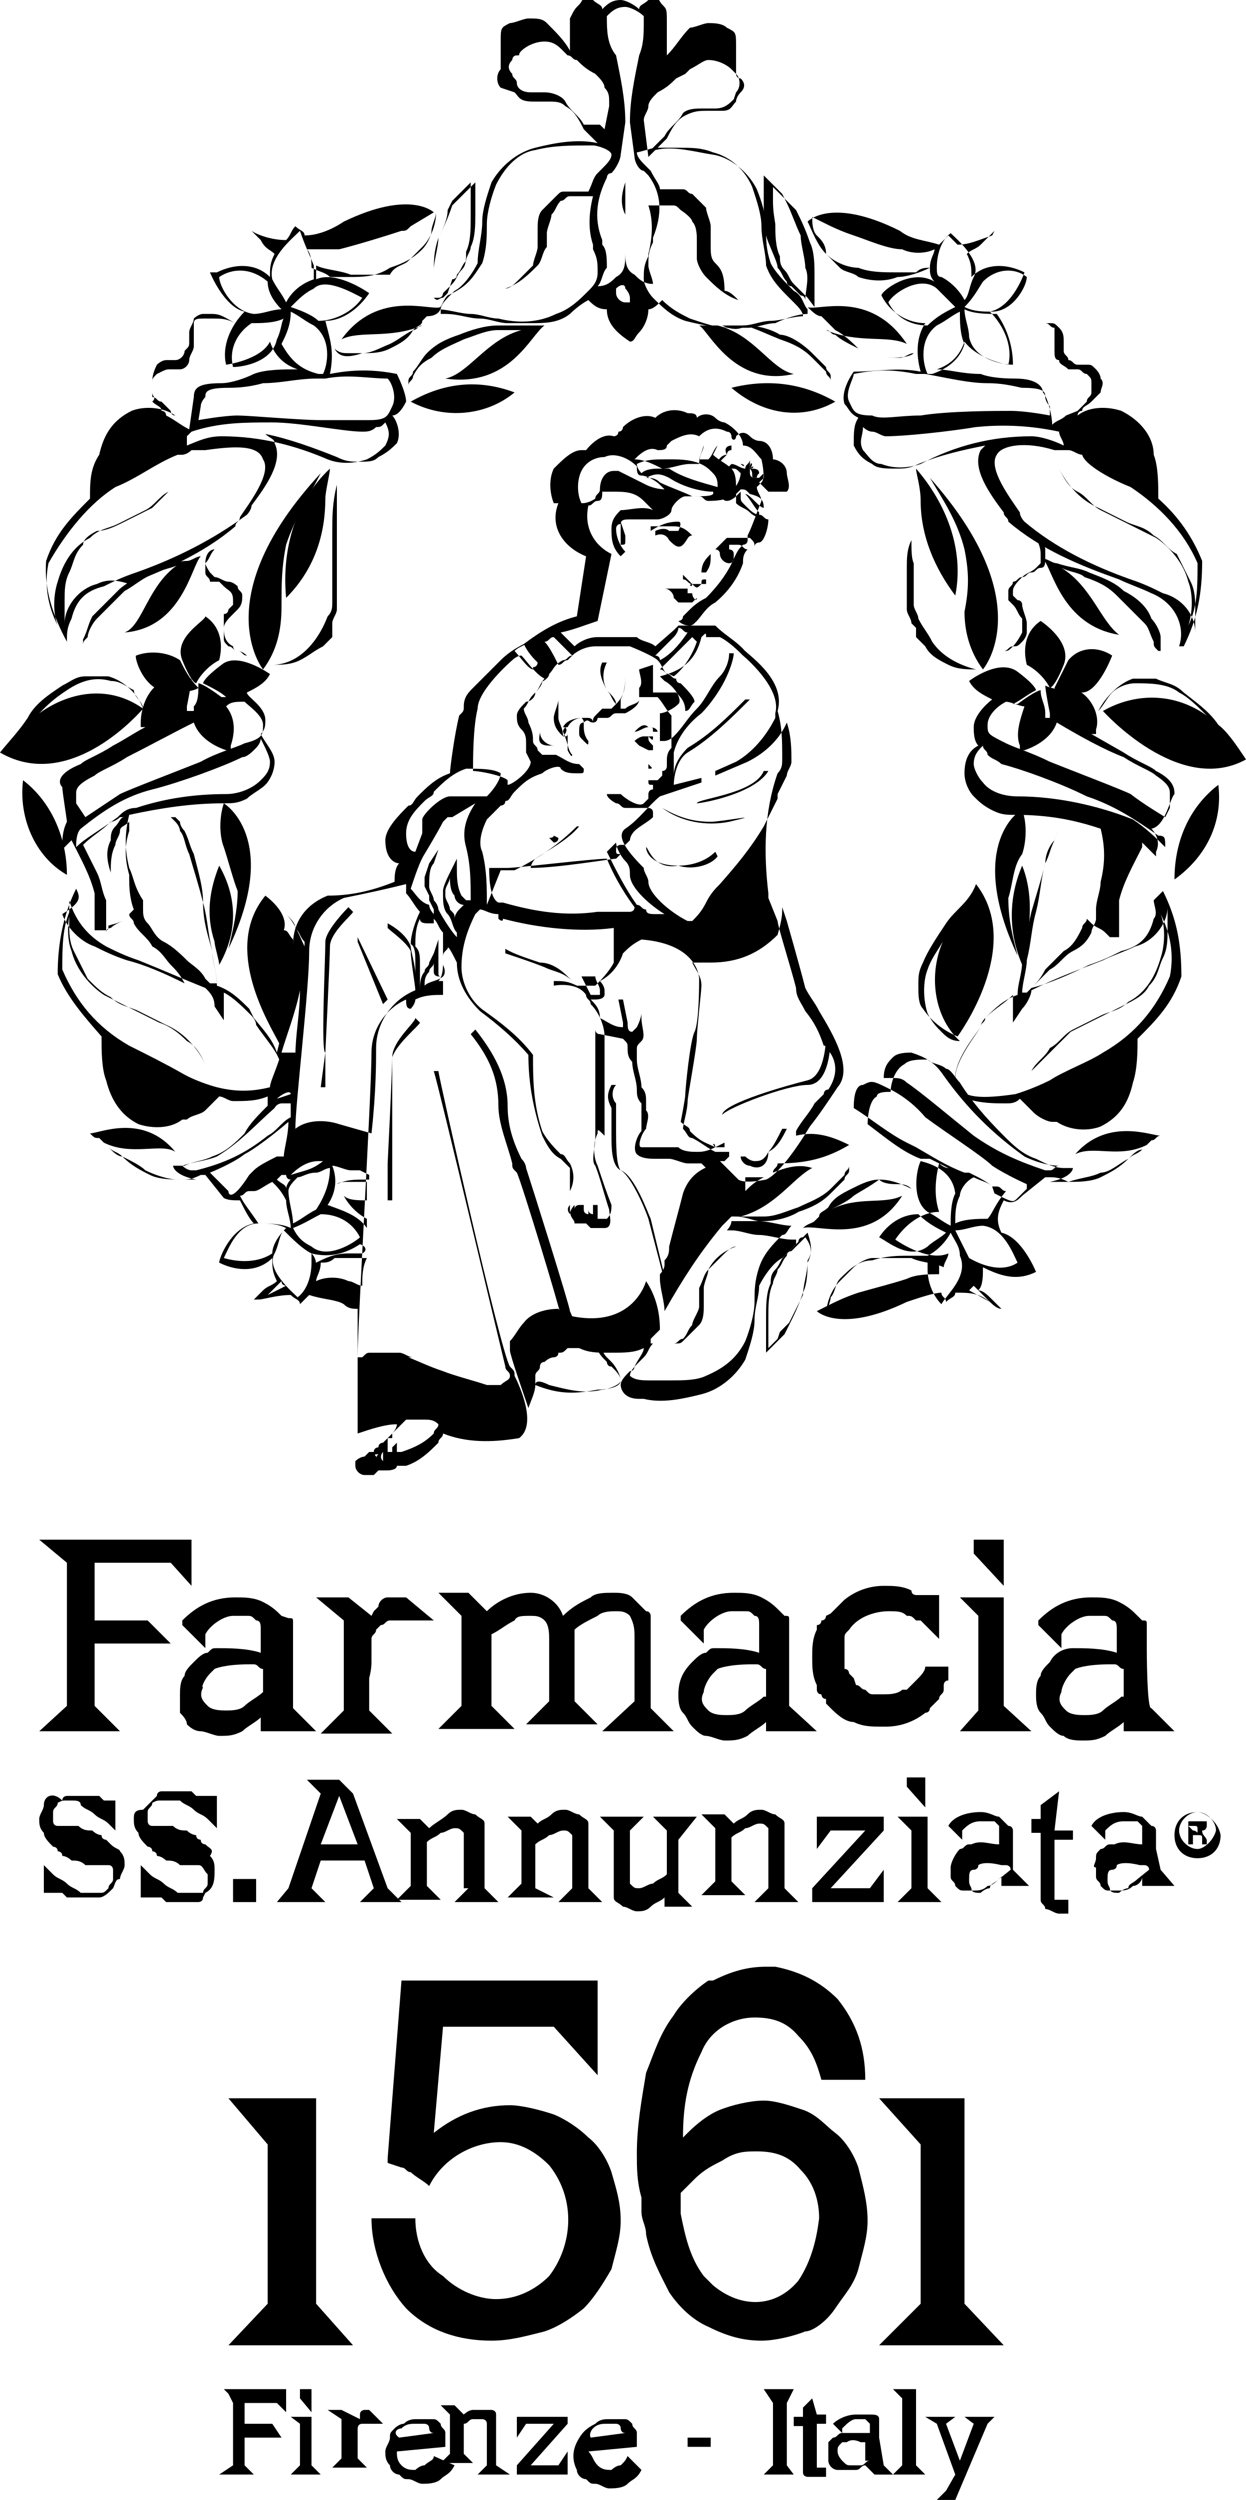 <?xml version="1.0" encoding="UTF-8"?>
<svg xmlns="http://www.w3.org/2000/svg" width="54" height="108.3" viewBox="0 0 54 108.3">
  <path d="M20.3,81.8l-0.6,0.6h1.9l-0.6-0.6l0,0v-0.4v-1.4c0-0.2,0-0.2,0-0.4c0-0.2,0-0.2,0-0.2v-0.2v-0.2c0-0.2-0.2-0.2-0.4-0.4  c-0.2,0-0.4-0.2-0.6-0.2c-0.2,0-0.4,0-0.6,0.2c-0.2,0.2-0.6,0.4-0.8,0.6l-0.4-0.4h-1l0.6,0.6v2.3l-0.6,0.6h1.9l-0.6-0.6v-1.9  c0.2-0.2,0.4-0.2,0.6-0.4c0.2,0,0.4-0.2,0.6-0.2s0.2,0,0.4,0.2v0.2c0,0,0,0,0,0.2v0.2V81.8z"></path>
  <path d="M24.8,81.8l-0.6,0.6h1.9l-0.6-0.6l0,0v-0.4v-1.4c0-0.2,0-0.2,0-0.4c0-0.2,0-0.2,0-0.2v-0.2v-0.2c0-0.2-0.2-0.2-0.4-0.4  c-0.2,0-0.4-0.2-0.6-0.2c-0.2,0-0.4,0-0.6,0.2c-0.2,0.2-0.4,0.2-0.6,0.4L23,78.7h-1l0.6,0.6v2.3l-0.6,0.6H24l-0.8-0.4v-1.9  c0.2-0.2,0.4-0.2,0.6-0.4c0.2,0,0.4-0.2,0.6-0.2c0.2,0,0.2,0,0.4,0.2v0.2c0,0,0,0,0,0.2v0.2V81.8z"></path>
  <rect x="10.1" y="81.4" width="1" height="1"></rect>
  <path d="M18,96.1h-1.9c0,1.4,0.6,2.9,1.5,3.9c1,1,2.3,1.4,3.7,1.4c0.8,0,1.5-0.2,2.3-0.4c0.6-0.2,1.2-0.6,1.7-1  c0.4-0.4,0.8-1,1.2-1.7c0.2-0.8,0.4-1.4,0.4-2.1c0-0.8-0.2-1.4-0.4-2.1c-0.2-0.6-0.6-1.2-1-1.5c-0.4-0.4-1-0.8-1.5-1  c-0.6-0.2-1.4-0.4-1.9-0.4c-1.2,0-2.3,0.4-3.3,1.2l0.4-4.6H24l1.9,2.1v-4.1h-8.5l-0.6,7.7v0.2l0,0l0.6,0.2c0.2,0,0.2,0.2,0.4,0.2  c0.2,0.2,0.6,0.4,0.8,0.6c0.6-1.2,1.9-1.9,3.1-1.9c0.8,0,1.5,0.4,2.1,1c1.2,1.5,1,3.5,0,4.8c-0.6,0.6-1.4,1-2.3,1l0,0  c-0.8,0-1.7-0.4-2.3-1C18.4,98.1,18,97.1,18,96.1z"></path>
  <path d="M26.1,75h3.1l-0.4-0.4l-0.6-0.6v-2.9c0-0.2,0-0.4,0-0.6c0-0.2,0-0.2,0-0.4V70c0,0,0-0.2-0.2-0.2c-0.2-0.2-0.4-0.4-0.6-0.6  c-0.2-0.2-0.6-0.2-0.8-0.2c-0.4,0-0.8,0-1,0.2c-0.4,0.2-0.8,0.4-1.2,0.8c-0.2-0.6-0.8-1-1.4-1c-0.8,0-1.5,0.4-1.9,0.8l-0.8-0.8H19  l1,1v3.9l-1,1h3.3l-1-1v-3.1c0.4-0.2,0.6-0.4,1-0.6C22.4,70,22.6,70,23,70c0.2,0,0.4,0,0.6,0.2c0.2,0.2,0.2,0.6,0.2,0.8v2.7l-1,1  h3.1l-1-1v-3.1c0.2-0.2,0.6-0.4,1-0.6c0.2-0.2,0.6-0.2,0.8-0.2c0.2,0,0.4,0,0.6,0.2c0.2,0.4,0.2,0.6,0.2,1v2.7L26.1,75z"></path>
  <polygon points="7.4,67.7 8.3,68.7 8.3,68.7 8.3,66.7 1.7,66.7 2.9,67.7 2.9,73.9 1.7,75 5.2,75 4.1,73.9 4.1,71.2 7.4,71.2  6.4,70.2 4.1,70.2 4.1,67.7 "></polygon>
  <polygon points="13.5,104.7 12.6,104.7 13,105 13,106.8 12.6,107.2 13.9,107.2 13.5,106.8 "></polygon>
  <polygon points="10.3,103.5 9.7,103.5 9.9,103.7 10.1,104.1 10.1,106.8 9.5,107.2 11,107.2 10.6,106.8 10.6,105.6 12.2,105.6  11.8,105 10.6,105 10.6,104.1 12,104.1 12.4,104.5 12.4,103.5 "></polygon>
  <path d="M16.1,72c0-0.2,0-0.4,0-0.6v-0.2V71c0-0.2,0.2-0.2,0.2-0.4l0.2-0.2l0,0c0.2,0,0.2-0.2,0.4-0.2H17c0,0,0.6,0,1,0h0.8l-1.2-1  H17h-0.2c-0.2,0-0.4,0.2-0.4,0.4l-0.2,0.2L16.1,70l-1-0.8h-1.4l1.2,1v3.9l-1,1H17l-1-1v-1.4C16.1,72.3,16.1,72.1,16.1,72z"></path>
  <polygon points="13.5,104.5 13.5,103.5 13,103.5 13,103.9 "></polygon>
  <path d="M8.1,74.7C8.3,74.9,8.5,75,8.7,75s0.6,0.2,0.8,0.2c0.4,0,0.6,0,1-0.2c0.2-0.2,0.6-0.4,0.8-0.6V75h1.2h1.2l-1-1v-2.7  c0-0.2,0-0.4,0-0.6c0-0.2,0-0.2,0-0.4c0-0.2,0-0.2-0.2-0.2L12.2,70c-0.2-0.2-0.4-0.4-0.8-0.6c-0.4-0.2-0.8-0.2-1.2-0.2  c-1,0-1.7,0.4-2.3,1l0,0c0,0,0,0,0,0.2l0,0l0.4,0.4l0.6,0.6v-0.6c0.2-0.4,0.8-0.8,1.2-0.8c0.2,0,0.4,0,0.6,0c0.2,0,0.2,0,0.4,0.2  c0.2,0,0.2,0.2,0.2,0.4c0,0.2,0,0.4,0,0.6v0.4c-0.6-0.2-1.4-0.2-1.9-0.2c-0.2,0-0.2,0-0.4,0.2c-0.2,0-0.4,0.2-0.6,0.4  c-0.2,0.2-0.4,0.4-0.4,0.6c-0.2,0.2-0.2,0.6-0.2,0.8c0,0.2,0,0.6,0,0.8C7.9,74.3,8.1,74.5,8.1,74.7z M9.1,72.5l0.2-0.2  c0,0,0.4-0.2,1.5-0.2H11c0.2,0,0.2,0.2,0.4,0.2v1c-0.2,0.2-0.6,0.4-0.8,0.6c-0.2,0.2-0.6,0.2-0.8,0.2c-0.2,0-0.6,0-0.8-0.2  c-0.2-0.2-0.4-0.4-0.2-0.8C8.7,73.1,8.9,72.7,9.1,72.5z"></path>
  <path d="M4.8,79.9L4.8,79.9l-0.2-0.2c0,0-0.2,0-0.2-0.2c0,0-0.2,0-0.4-0.2c-0.2,0-0.4,0-0.6-0.2c-0.2,0-0.2,0-0.4,0H2.9H2.7  c0,0,0,0-0.2,0s-0.2-0.2-0.2-0.2c0-0.2,0-0.2,0-0.4l0,0l0,0c0-0.2,0.2-0.2,0.2-0.4C2.7,78,2.7,78,2.9,78h0.2c0.2,0,0.4,0,0.4,0.2  c0.2,0.2,0.4,0.2,0.6,0.4s0.4,0.2,0.6,0.4l0,0L5,79.3V78H4.5l0,0l-0.2-0.2l0,0H4.1l0,0H3.9c0,0-0.2,0-0.4,0s-0.2,0-0.4,0l0,0H2.9  l0,0c0,0-0.2,0-0.2,0.2c-0.4-0.4-0.8-0.2-0.8,0.2c0,0.2-0.2,0.4-0.2,0.6c0,0.2,0,0.4,0.2,0.6c0,0.2,0.2,0.4,0.4,0.6  c0,0,0.2,0,0.2,0.2c0,0,0.2,0,0.2,0.2c0,0,0.2,0,0.4,0.2c0.2,0,0.4,0,0.6,0.2c0.2,0,0.2,0,0.4,0s0.2,0,0.2,0h0.2c0,0,0,0,0.2,0  c0.2,0,0.2,0.2,0.2,0.2c0,0.2,0,0.2,0,0.4l0,0l0,0c0,0.2-0.2,0.2-0.2,0.4c-0.2,0.2-0.2,0.2-0.4,0.2H4.1c-0.2,0-0.2,0-0.4,0H3.5  c-0.2-0.2-0.4-0.2-0.6-0.4c-0.2-0.2-0.4-0.2-0.6-0.4l0,0l-0.4-0.4V82h0.8l0,0l0.2,0.2h0.2l0,0h0.2c0,0,0.2,0,0.4,0  c0.2,0,0.2,0,0.4,0l0,0h0.2l0,0c0.2,0,0.4-0.2,0.6-0.4C5,81.6,5,81.4,5.2,81.4c0-0.2,0.2-0.4,0.2-0.6c0-0.2,0-0.4-0.2-0.6  C5.2,80.1,5,80.1,4.8,79.9z"></path>
  <polygon points="38.9,82.4 40.8,82.4 40.2,81.8 40.2,78.7 38.9,78.7 39.5,79.3 39.5,81.8 "></polygon>
  <polygon points="39.3,77 39.3,77.4 40.1,78.3 40.1,77 "></polygon>
  <polygon points="38.3,78.7 35.4,78.7 35.4,80.1 36,79.3 37.5,79.3 35.2,81.8 35.2,82.4 38.3,82.4 38.3,81 37.7,81.8 36,81.8  38.3,79.3 "></polygon>
  <path d="M36.6,71.6v-0.2v-0.2c0,0,0,0,0-0.2c0-0.2,0-0.2,0.2-0.4c0.4-0.6,1.2-0.8,1.7-0.8c0.4,0,0.6,0,0.8,0.2c0.2,0,0.2,0,0.4,0.2  c0,0,0,0,0.2,0l0,0l0.8,0.8l0,0v-1.9h-1l0,0c0,0-0.2,0-0.2-0.2c-0.4-0.2-0.8-0.2-1.2-0.2c-0.6,0-1.2,0.2-1.7,0.6  c-0.2,0.2-0.4,0.4-0.6,0.6L35.8,70l0,0l0,0l0,0c0,0,0,0.2-0.2,0.2l0,0c0,0,0,0.2-0.2,0.2v0.2c-0.2,0.4-0.2,0.8-0.2,1.2l0,0l0,0  c0,0.4,0,0.8,0.2,1.2l0,0l0,0l0,0l0,0v0.2c0,0,0,0.2,0.2,0.2l0,0c0,0,0,0.2,0.2,0.2l0,0c0,0,0,0,0,0.2l0.2,0.2  c0.2,0.2,0.6,0.6,1,0.6c0.4,0.2,0.8,0.2,1.2,0.2h0.2c0.6,0,1.2-0.2,1.7-0.6c0,0,0.2,0,0.2-0.2c0.2-0.2,0.2-0.2,0.4-0.4  c0-0.2,0.2-0.2,0.2-0.4v-0.2c0,0,0-0.2,0.2-0.2v-0.6h-1c0,0.2-0.2,0.4-0.4,0.6s-0.2,0.2-0.4,0.4h-0.2c-0.2,0.2-0.6,0.2-0.8,0.2l0,0  c-0.2,0-0.2,0-0.4,0s-0.2,0-0.4-0.2c-0.2,0-0.2-0.2-0.4-0.2L37,72.7l0,0l-0.2-0.2l0,0l0,0c0,0,0-0.2-0.2-0.2v-0.2  C36.6,72,36.6,71.8,36.6,71.6l0-0.2C36.6,71.8,36.6,71.6,36.6,71.6z"></path>
  <polygon points="13.7,99.8 13.7,90.9 9.9,90.9 11.6,92.9 11.6,99.8 9.9,101.6 15.3,101.6 "></polygon>
  <polygon points="42.2,67.3 43.5,68.7 43.5,66.7 42.2,66.7 "></polygon>
  <path d="M17.4,82.4l-0.6-0.6l-1.5-4.1l-0.6-0.6l0,0h-1.4l0.6,0.6l-1.4,4.1L12,82.4h2.1l-0.6-0.6l0.4-1.2h1.9l0.4,1.2l-0.6,0.6H17.4z   M13.9,79.9l0.8-2.1l0,0l0.8,2.1H13.9z"></path>
  <path d="M30.2,78.7h-1.9l0.6,0.6v1.9c-0.2,0.2-0.4,0.2-0.6,0.4c-0.2,0-0.4,0.2-0.6,0.2s-0.2,0-0.4-0.2v-0.2c0,0,0,0,0-0.2V81v-1.7  l0.6-0.6h-1.9l0.6,0.6l0,0v0.4v1.5c0,0.2,0,0.2,0,0.4c0,0.2,0,0.2,0,0.2V82v0.2c0,0.2,0.2,0.2,0.4,0.4c0.2,0,0.4,0.2,0.6,0.2  s0.4,0,0.6-0.2c0.2-0.2,0.4-0.2,0.6-0.4v0.4h1H30L29.4,82v-2.3L30.2,78.7z"></path>
  <path d="M34.2,73.9v-2.7c0-0.2,0-0.4,0-0.6c0-0.2,0-0.2,0-0.4s0-0.2-0.2-0.2l-0.2-0.2c-0.2-0.2-0.4-0.4-0.8-0.6  c-0.4-0.2-0.8-0.2-1.2-0.2c-1,0-1.7,0.4-2.3,1c0,0,0,0,0,0.2l0,0l0.4,0.4l0.6,0.6v-0.6c0.2-0.4,0.8-0.8,1.2-0.8c0.2,0,0.4,0,0.6,0  c0.2,0,0.2,0,0.4,0.2c0.2,0,0.2,0.2,0.2,0.4s0,0.4,0,0.6v0.6c-0.6-0.2-1.4-0.2-1.9-0.2c-0.2,0-0.2,0-0.4,0.2c-0.2,0-0.4,0.2-0.6,0.4  c-0.4,0.4-0.6,0.8-0.6,1.4c0,0.2,0,0.6,0.2,0.8c0.2,0.2,0.2,0.4,0.4,0.6l0,0c0.2,0.2,0.4,0.4,0.6,0.4c0.2,0,0.6,0.2,0.8,0.2  c0.4,0,0.6,0,1-0.2c0.2-0.2,0.6-0.4,0.8-0.6V75h1h1.2L34.2,73.9z M33.1,73.5c-0.2,0.2-0.6,0.4-0.8,0.6c-0.2,0.2-0.6,0.2-0.8,0.2  c-0.2,0-0.6,0-0.8-0.2c-0.2-0.2-0.4-0.4-0.2-0.8c0-0.2,0.2-0.6,0.4-0.8l0,0l0.2-0.2c0,0,0.4-0.2,1.5-0.2h0.2c0.2,0,0.2,0.2,0.4,0.2  v1.2H33.1z"></path>
  <path d="M33.3,81.8l-0.6,0.6h1.9l-0.6-0.6l0,0v-0.4v-1.4c0-0.2,0-0.2,0-0.4v-0.2v-0.2v-0.2c0-0.2-0.2-0.2-0.4-0.4  c-0.2,0-0.4-0.2-0.6-0.2c-0.2,0-0.4,0-0.6,0.2c-0.2,0.2-0.4,0.2-0.6,0.4l-0.4-0.4h-1l0.6,0.6v2.3l-0.6,0.6h1.9l-0.6-0.6v-1.9  c0.2-0.2,0.4-0.2,0.6-0.4c0.2,0,0.4-0.2,0.6-0.2c0.2,0,0.2,0,0.4,0.2v0.2c0,0,0,0,0,0.2v0.2v1.9H33.3z"></path>
  <path d="M8.9,79.9L8.9,79.9c0,0-0.2,0-0.2-0.2c0,0-0.2,0-0.2-0.2c0,0-0.2,0-0.4-0.2c-0.2,0-0.4,0-0.6-0.2c-0.2,0-0.2,0-0.4,0  s-0.2,0-0.2,0H6.8c0,0,0,0-0.2,0s-0.2-0.2-0.2-0.2c0-0.2,0-0.2,0-0.4l0,0l0,0c0-0.2,0.2-0.2,0.2-0.4C6.8,78,6.8,78,7,78h0.2  c0.2,0,0.2,0,0.4,0c0,0,0,0,0.2,0c0.2,0.2,0.4,0.2,0.6,0.4c0.2,0.2,0.4,0.2,0.6,0.4l0,0l0.4,0.4v-1.4H8.5l0,0l-0.2-0.2l0,0H8.1l0,0  H7.9c0,0-0.2,0-0.4,0c-0.2,0-0.2,0-0.4,0l0,0H7l0,0c0,0-0.2,0-0.2,0.2c-0.2,0.2-0.4,0.4-0.6,0.6c-0.4,0-0.4,0.2-0.4,0.4  s0,0.4,0.2,0.6c0,0.2,0.2,0.4,0.4,0.6c0,0,0.2,0,0.2,0.2c0,0,0.2,0,0.2,0.2c0,0,0.2,0,0.4,0.2c0.2,0,0.4,0,0.6,0.2  c0.2,0,0.2,0,0.4,0c0.2,0,0.2,0,0.2,0h0.2c0.2,0,0.2,0.2,0.4,0.4c0,0.2,0,0.2,0,0.4l0,0l0,0c0,0.2-0.2,0.2-0.2,0.4  C8.5,82,8.5,82,8.3,82H8.1c-0.2,0-0.2,0-0.4,0l0,0c-0.2-0.2-0.4-0.2-0.6-0.4s-0.4-0.2-0.6-0.4l0,0l-0.4-0.4v1.4H7l0,0l0.2,0.2h0.2  l0,0h0.2c0,0,0.2,0,0.4,0s0.2,0,0.4,0l0,0h0.2l0,0c0,0,0.2,0,0.2-0.2L8.9,82c0.4-0.2,0.4-0.6,0.4-1c0-0.2,0-0.4-0.2-0.6  C9.3,80.1,9.1,80.1,8.9,79.9z"></path>
  <polygon points="42.2,105 41.6,106.6 41,105 41.4,104.7 40.1,104.7 40.6,105 41.4,107.2 41,107.9 40.6,108.3 41.4,108.3 42.8,105  43.1,104.7 41.8,104.7 "></polygon>
  <polygon points="41.8,90.9 38.1,90.9 39.9,92.9 39.9,99.8 38.1,101.6 43.5,101.6 41.8,99.8 "></polygon>
  <path d="M43.9,80.1c0-0.2,0-0.2,0-0.4v-0.2v-0.2c0,0,0-0.2-0.2-0.2c-0.2-0.2-0.2-0.2-0.4-0.4c-0.2,0-0.4-0.2-0.8-0.2  c-0.6,0-1.2,0.2-1.4,0.6l0,0l0.2,0.2l0.4,0.4v-0.4c0.2-0.2,0.4-0.4,0.8-0.4c0.2,0,0.2,0,0.4,0h0.2l0.2,0.2c0,0.2,0,0.2,0,0.4v0.4  c-0.4,0-0.8-0.2-1.2,0H42c-0.2,0-0.2,0.2-0.4,0.2c-0.2,0.2-0.4,0.6-0.4,0.8s0,0.4,0,0.4c0,0.2,0.2,0.2,0.2,0.4  c0.2,0.2,0.2,0.2,0.4,0.2s0.4,0,0.4,0c0.2,0,0.4,0,0.6-0.2c0.2,0,0.4-0.2,0.6-0.4v0.4h0.8h0.4L43.9,81V80.1z M43.3,81.4  c-0.2,0.2-0.4,0.2-0.4,0.4c-0.2,0-0.4,0.2-0.4,0.2c-0.2,0-0.4,0-0.4-0.2C42,81.6,42,81.6,42,81.4s0-0.4,0.2-0.4c0,0,0.2,0,0.2-0.2  c0,0,0.2-0.2,1,0h0.2c0,0,0.2,0,0.2,0.2L43.3,81.4z"></path>
  <path d="M38.1,105.6c0-0.2,0-0.2,0-0.2v-0.2c0,0,0,0,0-0.2c0,0,0,0,0-0.2c0-0.2-0.2-0.2-0.4-0.2s-0.4,0-0.6,0c-0.4,0-0.8,0.2-1,0.4  l0,0l0.2,0.2l0.2,0.2v-0.2c0.2-0.2,0.4-0.4,0.6-0.4h0.2h0.2c0,0,0,0,0.2,0.2v0.2v0.2c-0.4,0-0.6,0-1,0h-0.2c-0.2,0-0.2,0.2-0.4,0.2  l-0.2,0.2c0,0.2,0,0.2,0,0.4s0,0.2,0,0.4s0.2,0.4,0.4,0.4s0.2,0,0.4,0s0.4,0,0.4,0c0.2,0,0.2-0.2,0.4-0.2l0.4,0.4h0.8l-0.4-0.4  L38.1,105.6z M37.7,106.6c-0.2,0-0.2,0.2-0.4,0.2s-0.2,0-0.4,0c-0.2,0-0.2,0-0.4-0.2c0,0-0.2-0.2-0.2-0.4c0-0.2,0-0.2,0.2-0.4  c0,0,0,0,0.2,0c0,0,0.2-0.2,0.6,0l0,0h0.2v0.8H37.7z"></path>
  <polygon points="39.7,103.5 38.7,103.5 39.1,103.9 39.1,106.8 38.7,107.2 40.1,107.2 39.7,106.8 "></polygon>
  <polygon points="43.5,69.2 41.6,69.2 42.4,70 42.4,74.1 41.6,75 44.7,75 43.5,73.9 "></polygon>
  <path d="M50.1,80.1c0-0.2,0-0.2,0-0.4v-0.2v-0.2c0,0,0-0.2-0.2-0.2c-0.2-0.2-0.2-0.2-0.4-0.4c-0.2,0-0.4-0.2-0.8-0.2  c-0.6,0-1.2,0.2-1.4,0.6l0,0l0.2,0.2l0.4,0.4v-0.4c0.2-0.2,0.4-0.4,0.8-0.4c0.2,0,0.2,0,0.4,0h0.2l0.2,0.2c0,0.2,0,0.2,0,0.4v0.4  c-0.4,0-0.8-0.2-1.2,0h-0.2c-0.2,0-0.2,0.2-0.4,0.2c-0.2,0.2-0.2,0.2-0.2,0.4s-0.2,0.4,0,0.4c0,0.2,0,0.4,0,0.4  c0,0.2,0.2,0.2,0.2,0.4c0.2,0.2,0.2,0.2,0.4,0.2s0.4,0,0.4,0c0.2,0,0.4,0,0.6-0.2c0.2,0,0.4-0.2,0.4-0.4v0.4h0.8h0.6L50.3,81  L50.1,80.1z M49.3,81.4c-0.2,0.2-0.4,0.2-0.4,0.4c-0.2,0-0.4,0.2-0.4,0.2c-0.2,0-0.4,0-0.4-0.2C48,81.6,48,81.6,48,81.4  s0-0.4,0.2-0.4c0,0,0.2,0,0.2-0.2c0,0,0.2-0.2,1,0h0.2c0,0,0.2,0,0.2,0.2L49.3,81.4z"></path>
  <path d="M49.7,71.4c0-0.2,0-0.4,0-0.6c0-0.2,0-0.2,0-0.4c0-0.2,0-0.2-0.2-0.2L49.3,70c-0.2-0.2-0.4-0.4-0.8-0.6  c-0.4-0.2-0.8-0.2-1.2-0.2c-1,0-1.7,0.4-2.3,1c0,0,0,0,0,0.2l0,0l0.4,0.4l0.6,0.6v-0.6c0.2-0.4,0.8-0.8,1.2-0.8c0.2,0,0.4,0,0.6,0  c0.2,0,0.2,0,0.4,0.2c0.2,0,0.2,0.2,0.2,0.4c0,0.2,0,0.4,0,0.6v0.4c-0.6-0.2-1.4-0.2-1.9-0.2c-0.4,0-0.8,0.2-1,0.6  c-0.2,0.2-0.4,0.4-0.4,0.6c-0.2,0.2-0.2,0.6-0.2,0.8c0,0.2,0,0.6,0.2,0.8c0.2,0.2,0.2,0.4,0.4,0.6c0.2,0.2,0.4,0.4,0.6,0.4  c0.2,0.2,0.6,0.2,0.8,0.2c0.4,0,0.6,0,1-0.2c0.2-0.2,0.6-0.4,0.8-0.6l0,0V75h1h1.2l-1-1C49.7,74.1,49.7,71.4,49.7,71.4z M48.6,73.5  c-0.2,0.2-0.6,0.4-0.8,0.6c-0.2,0.2-0.6,0.2-0.8,0.2s-0.6,0-0.8-0.2l0,0c-0.2-0.2-0.4-0.4-0.2-0.8c0-0.2,0.2-0.6,0.4-0.8l0.2-0.2  c0,0,0.4-0.2,1.5-0.2h0.2c0.2,0,0.2,0.2,0.4,0.2v1.2H48.6z"></path>
  <path d="M45.9,77.6l-0.8,0.6v0.6h-0.4v0.6h0.4v1.9c0,0.2,0,0.4,0,0.6s0,0.2,0,0.4s0.2,0.2,0.2,0.4c0.2,0,0.4,0.2,0.6,0.2h0.2h0.2  v-0.6c-0.2,0-0.2,0-0.4,0h-0.2l0,0V82c0,0,0-0.2,0-0.4v-1.9h0.8v-0.4h-0.8L45.9,77.6z"></path>
  <path d="M36.2,100c0.4-0.6,0.8-1,1-1.7l0,0c0.2-0.8,0.4-1.4,0.4-2.1c0-0.8-0.2-1.5-0.4-2.3c-0.2-0.6-0.6-1.2-1-1.5s-0.8-0.8-1.4-1  c-0.6-0.2-1.2-0.4-1.7-0.4c-0.6,0-1.4,0.2-1.9,0.4s-1,0.6-1.4,1l-0.2,0.2c0-1.4,0.2-2.5,0.8-3.7c0.4-1,1.4-1.5,2.3-1.5  c0.8,0,1.4,0.2,1.9,0.8c0.6,0.6,0.8,1.2,1,1.9h1.9c0-1.4-0.4-2.5-1.2-3.5c-0.8-0.8-1.7-1.2-2.7-1.4l0,0c-0.2,0-0.4,0-0.4,0  c-0.8,0-1.5,0.2-2.3,0.6c0,0,0,0-0.2,0l0,0c-0.6,0.4-1.2,1-1.5,1.5c-0.6,0.8-0.8,1.5-1.2,2.5c-0.2,1.2-0.4,2.3-0.4,3.5  c0,0.6,0,1.2,0.2,1.9c0,0.2,0,0.4,0,0.6c0,0.4,0.2,0.6,0.2,1c0.2,1,0.6,1.7,1,2.5c0.4,0.6,1,1.2,1.7,1.5c0.8,0.4,1.5,0.6,2.3,0.6  c0.6,0,1.4-0.2,1.9-0.4C35.2,101,35.8,100.6,36.2,100z M34.6,98.8c-1,1.2-2.5,1.2-3.7,0.2c-0.2-0.2-0.2-0.2-0.4-0.4  c-0.6-0.8-0.8-1.7-1-2.7c0-0.2,0-0.4,0-0.4V95l0.6-0.6c0.4-0.4,0.8-0.6,1.2-0.8c0.6-0.4,1-0.4,1.5-0.4c0.8,0,1.4,0.2,1.9,0.8  c0.6,0.6,0.8,1.4,0.8,2.1C35.4,96.9,35.2,97.9,34.6,98.8L34.6,98.8z"></path>
  <polygon points="22.4,105.6 22.8,105 24,105 22.4,106.8 22.4,107.2 24.6,107.2 24.6,106.2 24.2,106.8 23,106.8 24.6,105 24.6,104.7  22.4,104.7 "></polygon>
  <path d="M16.6,105l-0.6-0.6h-0.2l0,0c0,0-0.2,0-0.2,0.2l0,0c0,0,0,0,0,0.2l-0.8-0.4h-0.6l0.6,0.4v1.7l-0.4,0.4h1.5l-0.4-0.4V106  c0-0.2,0-0.2,0-0.4v-0.2l0,0c0,0,0,0,0-0.2c0,0,0-0.2,0.2-0.2c0,0,0,0,0.2,0l0,0h0.2c0,0,0,0,0.2,0c0,0,0.2,0,0.4,0L16.6,105  L16.6,105z"></path>
  <path d="M26.9,106.8L26.9,106.8c-0.2,0-0.4,0.2-0.4,0.2c-0.2,0-0.4,0-0.6-0.2c-0.2-0.2-0.2-0.4-0.4-0.6l2.1-0.2c0-0.2,0-0.4,0-0.6  c0-0.2-0.2-0.2-0.2-0.4c-0.2-0.2-0.2-0.2-0.4-0.2s-0.4,0-0.6,0s-0.4,0-0.6,0.2c-0.4,0.2-0.6,0.4-0.8,0.8c-0.2,0.4-0.2,0.8,0,1.2  c0,0.2,0.2,0.4,0.4,0.4c0.2,0.2,0.2,0.2,0.4,0.2c0.2,0,0.4,0.2,0.6,0.2s0.6,0,0.8-0.2s0.4-0.2,0.6-0.6l-0.6-0.6  C27.1,106.6,27.1,106.6,26.9,106.8z M25.7,105.2L25.7,105.2c0.2-0.2,0.4-0.2,0.6-0.2h0.2h0.2c0,0,0.2,0,0.2,0.2c0,0,0,0.2,0.2,0.2  l-1.5,0.2C25.5,105.4,25.7,105.2,25.7,105.2z"></path>
  <path d="M18.8,106.4c0,0.2-0.2,0.2-0.4,0.4c-0.2,0-0.4,0.2-0.4,0.2c-0.2,0-0.4,0-0.6-0.2c-0.2-0.2-0.2-0.4-0.2-0.6l2.1-0.2  c0-0.2,0-0.4,0-0.6c0-0.2-0.2-0.2-0.2-0.4c-0.2-0.2-0.2-0.2-0.4-0.2c-0.2,0-0.4,0-0.6,0s-0.4,0-0.6,0.2c-0.2,0-0.4,0.2-0.4,0.2  c-0.2,0.2-0.2,0.2-0.2,0.4s-0.2,0.4-0.2,0.6c0,0.2,0,0.4,0.2,0.6c0,0.2,0.2,0.4,0.4,0.4c0.2,0.2,0.2,0.2,0.4,0.2s0.4,0.2,0.6,0.2  c0.2,0,0.6,0,0.8-0.2c0.2-0.2,0.4-0.2,0.6-0.6L18.8,106.4z M17.4,105.2L17.4,105.2c0.2-0.2,0.4-0.2,0.6-0.2h0.2h0.2  c0,0,0.2,0,0.2,0.2c0,0,0,0.2,0.2,0.2l-1.5,0.2C17,105.4,17.2,105.2,17.4,105.2z"></path>
  <path d="M21.5,106.8v-0.4v-1v-0.2c0,0,0,0,0-0.2c0,0,0,0,0-0.2c0,0,0,0,0-0.2c0-0.2-0.2-0.2-0.2-0.2c-0.2,0-0.2,0-0.4,0  s-0.2,0-0.4,0c-0.2,0-0.4,0.2-0.4,0.2l-0.4-0.4h-0.6l0.4,0.4v1.7l-0.4,0.4h1.4l-0.4-0.4V105c0.2,0,0.2-0.2,0.4-0.2  c0.2,0,0.2,0,0.4,0c0,0,0.2,0,0.2,0.2c0,0,0,0,0,0.2c0,0,0,0,0,0.2c0,0,0,0,0,0.2v1.2l-0.4,0.4h1.4L21.5,106.8L21.5,106.8z"></path>
  <rect x="29.8" y="105.6" width="1" height="0.4"></rect>
  <path d="M35.2,103.9l-0.4,0.4v0.4h-0.4v0.4h0.4v1.4c0,0.2,0,0.2,0,0.4v0.2c0,0.2,0.2,0.2,0.2,0.2c0.2,0,0.2,0,0.4,0h0.2h0.2v-0.4  h-0.2c0,0,0,0-0.2,0l0,0c0,0,0,0,0-0.2v-0.2V105h0.4v-0.4h-0.4L35.2,103.9z"></path>
  <polygon points="34.4,103.5 33.1,103.5 33.5,104.1 33.5,106.8 33.1,107.2 34.4,107.2 34.1,106.8 34.1,104.1 "></polygon>
  <path d="M43.5,52c0.4,0.2,0.6,0,0.8-0.2l0,0l1-0.8h0.2c0.2,0,0.4,0,0.8,0.2c0.4,0,1,0,1.4-0.2c0.4-0.2,0.8-0.4,1.2-0.8  c0.2-0.2,0.4-0.4,0.6-0.4c0.2-0.2,0.2-0.2,0.4-0.4c0.2,0,0.2-0.2,0.4-0.2l0,0c-0.4,0-2.3-0.8-3.7,0.8c0.8-0.4,1.9,0.2,3.1-0.4  l-0.2,0.2c-0.2,0.2-0.4,0.2-0.6,0.4c-0.4,0.2-0.8,0.6-1.2,0.6c-0.4,0.2-0.8,0.2-1.4,0.4c-0.2,0-0.4,0-0.6,0c0,0,0,0-0.2,0l0,0l0,0  c1-0.2,1-0.6,1-0.6l0,0l0,0c0,0-0.2,0-0.4,0c-0.4,0-0.8-0.2-1.2-0.4c-0.6-0.2-1-0.6-1.4-1c-0.8-0.8-1.4-1.5-1.9-2.3  c-0.2-0.2-0.4-0.6-0.6-0.6c-0.2-0.2-0.6-0.2-0.8-0.4c-0.4,0-0.8,0-1,0.2c-0.4,0.2-0.6,0.8-0.6,1.2c-0.2,0-0.6,0-0.6,0.2l0,0  c-0.4,0.2-0.4,1.2-0.4,1.2l0,0l0,0c0.8,0.6,1.5,1.2,2.3,1.5h0.2h0.2l0.4,0.2l0.4,0.2c-0.2,0-0.4-0.2-0.4-0.2l0,0l0,0  c-0.2,0.8-0.2,1.5,0,2.1l0,0l0,0c-0.8,0-1.5,0.6-1.9,1.2l0,0l0,0c0,0,1.4,1,2.3,0.6l0,0c0,0.2-0.2,0.4-0.2,0.6  c-0.4-0.2-1-0.2-1.4-0.4c-0.6,0-1.2,0-1.7,0c-0.2,0-0.6,0.2-0.8,0.4c-0.2,0.2-0.4,0.4-0.6,0.6c-0.4,0.4-0.6,1-0.6,1.5  c0-0.2,0.2-0.6,0.2-0.8c0.2-0.2,0.2-0.6,0.4-0.8c0.4-0.4,0.8-0.8,1.4-0.8c0.6-0.2,1.2-0.2,1.5-0.2c0.2,0,0.6,0,0.8,0s0.4,0,0.6,0.2  c0,0.2,0,0.4,0,0.6c-0.4,0-1,0-1.4,0.2c-0.6,0.2-1.4,0.4-2.1,0.6c-0.6,0.2-1,0.4-1.4,0.6l-0.4,0.2c0,0,1,1,3.9-0.4  c0.6-0.2,1.2-0.4,1.5-0.4c0,0.2,0.2,0.2,0.2,0.4l0,0l0,0c0.2-0.2,0.4-0.2,0.4-0.4c0.6,0,1,0,1.5,0.4L42,55.9l0,0l0,0l0.2-0.2  c0.2,0.2,0.4,0.4,0.6,0.6c0.2,0.2,0.4,0.4,0.6,0.4l0,0l0.2,0.2c-0.2-0.2-0.4-0.4-0.6-0.6c-0.2-0.2-0.4-0.4-0.6-0.4  c0.2-0.2,0.2-0.6,0.2-1c0.8,0.4,1.5,0.6,2.3,0.2l0,0l0,0c0,0-0.6-1.5-1.5-1.7l0,0C43.1,52.8,43.3,52.4,43.5,52z M38.7,45.8  c0.2-0.2,0.6-0.2,0.8-0.2c0.6,0.2,1,0.4,1.4,1c1,1.4,2.1,2.5,3.5,3.5c0.4,0.2,1,0.4,1.5,0.4l0,0c-0.2,0-0.2,0.2-0.4,0.2h-0.2l0,0  c-1.2-0.4-2.1-0.8-3.1-1.5c-1-0.8-2.3-1.9-2.9-2.3c-0.2-0.2-0.4-0.2-0.6-0.2c-0.2,0-0.2,0-0.4,0C38.3,46.2,38.5,46,38.7,45.8z   M39.7,49.7l-0.4-0.2c-0.8-0.4-1.5-1-2.3-1.5c0-0.2,0-1,0.4-1l0,0c0.4-0.2,0.4-0.2,1.2,0.2c0.4,0.2,1,0.6,1.5,1.2  c0.8,0.6,2.5,1.7,2.9,2.1c0.6,0.4,1.5,0.8,1.5,0.8l0,0.2c-0.2,0.2-0.2,0.2-0.4,0.4l0,0c-0.2,0.2-0.2,0.2-1-0.2l0,0L43,51.4  c-0.2-0.2-0.6-0.4-1-0.6h-0.2l0,0C41,50.5,40.4,50.1,39.7,49.7z M39.9,50.3c0.8,0.2,1.4,0.6,1.5,1.4c-0.2,0.4-0.2,1-0.2,1.4  c-0.4-0.2-0.6-0.4-1-0.6C39.5,52,39.7,50.7,39.9,50.3z M40.2,54c-0.8,0.6-1.7-0.2-2.1-0.4c0.4-0.6,1-1,1.7-1  c0.4,0.4,0.8,0.6,1.2,0.8C40.8,53.6,40.4,53.8,40.2,54L40.2,54z M40.8,56.5c-0.4-0.4-0.6-1-0.6-1.5l0,0c0-0.2,0-0.4,0-0.6  c0.4-0.2,0.8-0.6,1-1c0.2,0.4,0.4,0.6,0.4,1l0,0C42,55.3,41,56.1,40.8,56.5z M44.1,54.7c-0.6,0.4-1.4,0.2-2.1-0.2  c-0.2-0.4-0.4-0.8-0.6-1.2c0.4,0,0.8-0.2,1.2-0.2l0,0C43.5,53.2,43.9,54.3,44.1,54.7z M42.8,52.8c-0.4,0-1,0-1.4,0.2  c0-0.4,0-0.8,0.2-1.2c0-0.2,0.2-0.6,0.6-0.8c0.4,0.2,0.6,0.2,0.8,0.4h0.2l0,0c0.2,0,0.2,0.2,0.4,0.2l0,0  C43.1,52.2,43,52.6,42.8,52.8z"></path>
  <path d="M30.2,34.8c0.2,0,2.5-0.4,3.1-1.4h-0.2C32.7,34.4,30.2,34.6,30.2,34.8L30.2,34.8z"></path>
  <path d="M50.1,29.4L50.1,29.4c-0.4,0-0.8,0-1,0c-0.6,0.2-1.2,0.8-1.5,1.4c0.2-0.2,0.4-0.6,0.6-0.8c0.2-0.2,0.6-0.4,1-0.4  c0.6,0,1.4,0,1.9,0.4c0.4,0.2,0.8,0.6,1.2,1c-1.4-1-3.1-1-4.5-0.2c0,0,3.3,3.7,6.2,2.1c-0.4-0.6-0.8-1.2-1.2-1.5  c-0.4-0.6-1-1-1.5-1.4C50.9,29.6,50.5,29.6,50.1,29.4z M53,31.7L53,31.7C52.8,31.7,53,31.7,53,31.7L53,31.7z"></path>
  <path d="M30.8,35.6L30.8,35.6c-0.8,0-1.4-0.2-2.1-0.6c0.8,0.6,1.9,0.8,2.9,0.6C33.3,35.2,31.3,35.6,30.8,35.6z"></path>
  <path d="M50.9,34.4c0-0.2,0-0.6-0.8-1c-0.2-0.2-0.8-0.4-1.4-0.8l-1.4-0.8l0,0c0.2,0,0.2,0,0.2,0s0,0,0-0.2c0.2-0.6-0.2-1.4-0.8-1.7  c-0.4,0-1,0-1.4-0.2c0,0,0,0.2,0.2,1.2v0.2h-0.2v-0.2c0-0.4-0.2-0.6-0.2-1c0,0-0.2,0-1,0.6h-0.2c0.4-0.2,0.6-0.4,1-0.6  c0,0,0-0.2-0.8-0.8c-0.8-0.6-2.1,0.4-2.1,0.4c0.2,0.4,0.6,0.6,1,0.8l0,0c0,0-0.8,0.6-0.8,1.2l0,0c0,0.2,0,0.6,0.2,0.8  c-0.4,0.2-0.6,0.6-0.6,1.2c0,0.4,0.2,0.8,0.4,1c0.2,0.2,0.4,0.4,0.8,0.6c0.4,0.2,0.6,0.2,1,0.2c1.4,0,2.5,0.2,3.7,0.6l0,0  c0.2,0.8,0.2,1.5,0,2.3c0,0.4-0.2,0.8-0.2,1.2v0.2v0.2l0,0l0,0l0,0c0,0.2-0.2,0.4-0.2,0.6c-0.2,0.4-0.4,0.6-0.8,0.8  c-0.4,0.2-0.6,0.6-1,0.8c-0.2,0.2-0.6,0.6-0.8,0.8l-0.2,0.2h-0.2c0-0.4,0.2-1,0.2-1.4c0.2-0.8,0.2-1.4,0.4-2.1  c0.2-0.8,0.2-1.4,0.4-2.1c0-0.4,0.2-0.8,0.4-1c0-0.2,0.2-0.4,0.2-0.4l0.2-0.2h0.2h-0.2l-0.2,0.2c-0.2,0.2-0.2,0.4-0.2,0.4  c-0.2,0.4-0.2,0.6-0.4,1c-0.2,0.8-0.4,1.4-0.6,2.1c-0.2,0.8-0.2,1.4-0.4,2.1c0,0.6-0.2,1-0.2,1.5c-0.6,0.2-1,0.6-1.4,1  c0,0-0.2,0.2-0.2,0.4c-0.6,0.8-1.4,1.9-1,2.7c0,0.2,0.2,0.2,0.4,0.4c0.6,0.2,1.2,0.2,1.7,0.2c0.2,0,0.4,0,0.6-0.2l0.6,0.6l0,0  c0.2,0.2,0.6,0.4,0.8,0.4h0.2c0.6,0.4,1.4,0.4,1.9,0.2c0.8-0.4,1.2-1,1.4-1.9c0.2-0.6,0.2-1.4,0.2-1.9c0.8-0.8,1.5-1.5,1.9-2.7  c0-1.4-0.2-2.5-0.8-3.7l-0.4,0.4c0,0.2,0.2,0.6,0,0.8c-0.2,0.8-0.6,1.2-1.4,1.4c-0.4,0.2-0.8,0.4-1.4,0.6c-0.8,0.4-1.7,0.8-2.5,1  c0.2-0.2,0.4-0.4,0.6-0.8c0.2-0.2,0.6-0.6,0.8-0.8c0.4-0.2,0.6-0.6,0.8-1c0-0.2,0.2-0.2,0.2-0.4l0,0l0.2,0.2  c0.2,0.2,0.4,0.2,0.6,0.4l0.2,0.2h0.2h0.2c0,0,0,0,0-0.2s0-0.2,0-0.4v-0.4c0-0.2,0-0.4,0-0.6c0.2-0.8,0.6-1.5,1-2.3v-0.2  c0.2,0.2,0.4,0.4,0.4,0.4l0.2,0.2v-0.2c0.2-0.4,0-0.8-0.2-1C50.5,35.8,50.7,34.6,50.9,34.4L50.9,34.4z M47.8,41.6  c0.4-0.2,1-0.4,1.4-0.6c0.8-0.2,1.4-1,1.4-1.7c0,0.4,0,0.6,0,1s0,0.8-0.2,1.2c-0.2,0.4-0.2,0.8-0.6,1.2c-0.2,0.4-0.6,0.6-1,0.8  c-0.4,0.2-0.8,0.4-1.2,0.6c-0.4,0.2-0.8,0.4-1.2,0.6c-0.6,0.6-1.2,1.2-1.7,1.7c0.2-0.4,0.6-0.6,0.8-1c0.4-0.2,0.6-0.6,1-0.8  s0.8-0.4,1.2-0.6c0.4-0.2,0.8-0.2,1.2-0.6c0.8-0.4,1.2-1.2,1.4-1.9c0.2-0.6,0.2-1.4,0-1.9c0.4,0.8,0.6,1.7,0.4,2.7  c-0.6,1.4-1.5,2.5-2.9,3.3c-0.6,0.4-1.7,0.8-2.3,1.2c-0.8,0.4-1.5,0.6-1.5,0.6c-1.4,0.2-2.3,0.2-2.5-0.4c-0.4-0.6,0.6-1.9,1-2.5  c0-0.2,0.2-0.2,0.2-0.4c0.4-0.4,0.8-0.6,1.2-1c0,0.2,0,0.2,0,0.4v0.8l0.4-0.6c0.2-0.2,0.4-0.6,0.4-0.8C45.9,42.3,46.8,42,47.8,41.6z   M50.5,36.7c-0.4-0.4-0.8-0.8-1.4-1.2l0,0c-1.5-0.6-3.3-1-5-1c-0.6,0-1.2-0.2-1.5-0.6c-0.2-0.2-0.4-0.6-0.4-0.8  c0-0.4,0.2-0.6,0.4-0.8c0,0.2,0.2,0.2,0.2,0.4c0.2,0.2,0.4,0.2,0.6,0.4c0.8,0.2,2.5,0.8,3.7,1.4c1.2,0.4,2.1,1,3.1,1.7  C50.5,36.2,50.5,36.3,50.5,36.7z M50.7,34.4L50.7,34.4c0,0.2,0,0.4,0,0.6l-0.2,0.4c0,0-1-0.6-1.5-1c-0.4-0.2-2.5-1-3.5-1.4  c-0.8-0.4-1.5-0.6-1.9-0.8l0,0c-0.8-0.4-0.8-0.4-0.8-0.8l0,0c0-0.4,0.4-0.8,0.8-1c0.2,0,0.6,0.2,0.8,0.2c-0.2,0.6-0.4,1.2-0.2,1.7  v0.2h0.2c0.6-0.2,1.2-0.6,1.4-1.2c1,0.6,2.1,1.2,2.9,1.5c0.6,0.4,1.2,0.6,1.4,0.8C50.7,34,50.7,34.2,50.7,34.4z"></path>
  <path d="M29.4,37.5c-1.2,0-1.4-0.6-1.4-0.8l0,0l0,0C28.1,36.7,28.3,37.7,29.4,37.5L29.4,37.5c0.6,0.2,1.4,0,1.7-0.4L31,36.9  C30.6,37.3,30,37.5,29.4,37.5z"></path>
  <polygon points="13.5,54.7 13.7,54.7 13.7,54.7 "></polygon>
  <path d="M23.4,27.8L23.4,27.8L23.4,27.8L23.4,27.8z"></path>
  <path d="M25.5,40l-0.2-0.2c0,0-0.2,0-0.2,0.2s0.2,0.2,0.2,0.2C25.5,40.2,25.5,40.2,25.5,40z"></path>
  <path d="M31.3,48.3L31.3,48.3C31.5,48,34.1,47,35,47c1,0,1-1.9,1-2.1l0,0h-0.2c0,0,0,1.7-0.8,1.9C34.2,47,31.3,47.8,31.3,48.3z"></path>
  <path d="M33.3,49.9L33.3,49.9c-0.2,0.4-0.4,0.4-0.6,0.4c-0.2,0-0.4-0.2-0.4-0.2h-0.2c0,0.2,0.2,0.4,0.4,0.4l0,0  C32.9,50.7,33.3,50.5,33.3,49.9c0.4-0.2,0.6-0.6,0.8-1h-0.2C33.7,49.3,33.5,49.7,33.3,49.9z"></path>
  <path d="M17,45.8L17,45.8c0,0.6-0.2,4.6-0.2,4.6V52H17v-1.5C17,50.5,17,46.4,17,45.8c0.2-0.6,1.2-1.4,1.2-1.5L18,44.1  C18,44.3,17,45.1,17,45.8z"></path>
  <path d="M32.5,20.3C32.7,20.3,32.7,20.3,32.5,20.3c0.2,0.2,0,0.4,0.2,0.4s0,0,0.2-0.2C32.9,20.3,32.7,20.3,32.5,20.3  C32.7,20.3,32.7,20.1,32.5,20.3C32.7,20.1,32.5,19.9,32.5,20.3C32.5,20.1,32.5,20.3,32.5,20.3L32.5,20.3z"></path>
  <path d="M42.6,29c0,0,2.5-2.9-2.3-8.3c0.6,1,1.2,1.9,1.5,3.1c0.2,1,0.2,1.7,0,2.7C41.8,27.3,42,28.2,42.6,29z"></path>
  <path d="M48.2,28.4c-0.6-0.4-1.4-0.4-1.9,0.2c-0.2,0.4-0.4,0.8-0.6,1.2c0,0,0,0.2,1.2,0.2l0,0C47.6,30,48.2,28.4,48.2,28.4z"></path>
  <path d="M39.7,20.3c0,0.2,0.2,0.8,0.2,1.4c0,1.5,0.6,2.9,1.5,4.1l0,0C41.8,23.8,41,21.8,39.7,20.3L39.7,20.3z"></path>
  <path d="M44.5,40.8c0.2-1.2,0.2-2.3-0.2-3.3c-0.6,1.4-0.6,2.9,0,4.3l0,0l0,0C44.5,41.6,44.5,41.2,44.5,40.8z"></path>
  <path d="M41,40L41,40c-0.4,0.6-0.8,1.2-1,1.7c-0.2,0.4-0.2,0.6-0.2,1s0,0.8,0.2,1c0.4,0.6,1,1,1.5,1.2l0,0c0,0,2.9-3.9,0.8-6.6  C42,39.1,41.4,39.4,41,40z M41.6,39.6C41.4,39.6,41.4,39.8,41.6,39.6C41.4,39.8,41.4,39.8,41.6,39.6C41.4,39.6,41.4,39.6,41.6,39.6z   M40.8,44.7c-0.2-0.2-0.4-0.4-0.6-0.8c-0.2-0.6-0.2-1.4,0-1.9c0.2-0.6,0.6-1,0.8-1.5c-0.8,1.5-0.6,3.5,0.6,4.6  C41.2,45.1,41,44.9,40.8,44.7z"></path>
  <path d="M50.3,28.2V28c0-0.2,0-0.2,0-0.4c0-0.2-0.2-0.6-0.4-0.8c-0.2-0.6-0.8-1-1.2-1.2c-0.4-0.4-1-0.6-1.5-0.8  c-0.4-0.2-0.8-0.2-1.4-0.4c-0.2,0-0.4-0.2-0.6-0.2c0.4,0.4,0.8,2.9,3.3,3.3c-0.8-0.6-1.2-2.1-2.5-2.9c0.4,0.2,0.8,0.2,1,0.4  c0.6,0.2,1,0.4,1.4,0.8c0.4,0.4,0.8,0.8,1.2,1.2c0.2,0.2,0.2,0.4,0.4,0.8c0,0.2,0,0.2,0.2,0.4C50.3,28.2,50.3,28.2,50.3,28.2  L50.3,28.2L50.3,28.2L50.3,28.2z"></path>
  <path d="M43.9,28c-0.2,0-0.2,0.2-0.4,0.2C43.7,28.2,43.7,28.2,43.9,28c0.2,0,0.2,0,0.4-0.2c0,0,0.2-0.2,0.2-0.4c0-0.2,0-0.2,0-0.4  c0-0.2-0.2-0.6-0.2-0.8c0,0,0-0.2-0.2-0.2c0,0,0,0-0.2-0.2v-0.2c0-0.2,0.2-0.4,0.4-0.6l0,0c0.2,0,0.2-0.2,0.4-0.2s0.2-0.2,0.4-0.2  s0.2-0.2,0.2-0.4c0-0.2,0-0.2,0-0.4c0-0.2-0.2-0.4-0.4-0.6c0,0.2,0.2,0.4,0.2,0.8c0,0.2,0,0.2,0,0.4l-0.2,0.2  c-0.2,0.2-0.4,0.2-0.6,0.4c-0.2,0-0.2,0.2-0.4,0.2c0,0.2-0.2,0.2-0.2,0.4s0,0.4,0,0.4l0,0l0,0c0,0,0,0,0.2,0.2  c0.2,0.2,0.2,0.4,0.4,0.6c0,0.2,0,0.4,0,0.6C44.1,27.8,43.9,28,43.9,28z"></path>
  <path d="M44.1,41.4L44.1,41.4L44.1,41.4z"></path>
  <path d="M35,53.4L35,53.4L35,53.4l-0.2,0.2c-0.2,0-0.2,0.2-0.2,0.2l-0.4,0.4l-0.2,0.2c-0.2,0.2-0.2,0.4-0.4,0.6  c-0.2,0.2-0.2,0.4-0.2,0.6c-0.2,0.4-0.2,1-0.2,1.4c0,0.2,0,0.4,0,0.8c0,0.2,0,0.2,0,0.4v0.2l0,0v0.2l0,0l0,0l0.2-0.2l0.2-0.2  l0.2-0.2l0.2-0.2l0.2-0.4c0.2-0.4,0.4-0.8,0.6-1.4c0.2-0.4,0.2-1,0.2-1.4l0,0C35.2,54.3,35.2,54,35,53.4L35,53.4  C35.2,53.4,35,53.4,35,53.4z M35,54.7c0,0.4-0.2,1-0.2,1.4c-0.2,0.4-0.4,0.8-0.6,1.2l-0.2,0.2l-0.2,0.2L33.7,58l-0.2,0.2l-0.2,0.2  l0,0v-0.2c0-0.2,0-0.2,0-0.4s0-0.4,0-0.8c0-0.4,0-1,0.2-1.4c0-0.2,0.2-0.4,0.2-0.6c0.2-0.2,0.2-0.4,0.4-0.6c0-0.2,0.2-0.2,0.2-0.2  l0.2-0.2l0.2-0.2l0.2-0.2C35.2,54,35.2,54.3,35,54.7z"></path>
  <path d="M38.1,51.1L38.1,51.1c-0.4,0-0.8,0.2-1.2,0.4c-0.4,0.2-0.8,0.4-1,0.8c-0.2,0.2-0.4,0.2-0.4,0.4l-0.2,0.2  C35.2,53,35,53,34.8,53.2c0.6-0.2,2.9,0.8,4.3-1.4c-0.8,0.4-1.9,0-3.1,0.6l0,0c0.4-0.2,0.8-0.4,1-0.6C37.3,51.6,37.7,51.4,38.1,51.1  c0.2,0.2,0.6,0.2,0.8,0.2s0.4,0,0.6,0.2l0,0l0,0C38.9,51.2,38.5,51.1,38.1,51.1z"></path>
  <path d="M35,13.3c0.2,0.2,0.4,0.4,0.6,0.4l0.2,0.2c0.2,0.2,0.4,0.4,0.4,0.4c0.4,0.2,0.8,0.6,1,0.8c0.4,0.2,0.8,0.4,1.2,0.4l0,0  c0.4,0,1,0,1.2-0.2c-0.2,0-0.4,0.2-0.6,0.2c-0.2,0-0.4,0-0.6,0c-0.4,0-0.8-0.2-1.2-0.4c-0.4-0.2-0.8-0.4-1-0.6  c-0.2,0-0.2-0.2-0.4-0.2c1.4,0.6,2.7,0.2,3.5,0.6C37.7,12.5,35.4,13.5,35,13.3z"></path>
  <path d="M31.7,16.8c1.4,1.2,3.1,1.4,4.5,0.6C34.8,16.6,33.3,16.4,31.7,16.8z"></path>
  <path d="M32.3,14.1c-0.2,0-0.6,0-0.8,0c-0.2,0-0.4,0-0.6,0c-0.2,0-0.4,0-0.6,0c0.4,0.2,1.5,2.7,4.1,2.1c-1-0.2-1.7-1.7-3.3-2.1h0.2  C31.7,14.3,32.1,14.3,32.3,14.1c0.6,0.2,1,0.4,1.5,0.6c0.6,0.2,1,0.4,1.4,0.8c0.2,0.2,0.4,0.4,0.6,0.6c0,0.2,0.2,0.2,0.2,0.4v0.2  l0,0l0,0l0,0l0,0l0,0l0,0v-0.2v-0.2c0-0.2-0.2-0.2-0.2-0.4c-0.2-0.2-0.4-0.4-0.6-0.6c-0.4-0.4-1-0.8-1.4-0.8  C33.5,14.3,32.9,14.1,32.3,14.1z"></path>
  <path d="M26.9,50.7L26.9,50.7c0.4,0.2,1,1.5,1.2,2.1l0.6,2.3l0.2,1H29l-0.8-3.3C28.1,52.6,27.5,50.9,26.9,50.7  c-0.2-0.2-0.2-1.2-0.2-1.7c0-0.4,0-0.8,0-1.2c-0.2-0.2-0.2-0.6,0-0.8h-0.2c-0.2,0.4-0.2,0.6,0,1c0,0.4,0,0.8,0,1.2  C26.5,49.7,26.5,50.5,26.9,50.7z"></path>
  <path d="M25.3,58.2L25.3,58.2l-0.6-1.4c0-0.2-1.7-5.6-1.9-6.2c0,0,0-0.2-0.2-0.4c-0.4-0.8-0.6-1.5-0.6-2.3c0-1.2-0.6-2.3-1.4-3.3  l-0.2,0.2c0.8,1,1.2,1.9,1.2,3.1c0,0.8,0.4,1.7,0.6,2.5c0,0.2,0,0.2,0.2,0.4l0,0c0.2,0.4,1.9,6,1.9,6.2L25.3,58.2L25.3,58.2  L25.3,58.2z"></path>
  <path d="M23.2,60L23.2,60c1,0.4,1.7,0.4,2.7,0.2c0,0,1,0,1-0.4l0,0c0-0.2-0.2-0.6-0.4-0.8l-0.2-0.2l0,0c-0.2-0.2-0.2-0.4-0.2-0.4  h-0.2c0,0.2,0.2,0.4,0.4,0.6c0,0,0,0.2,0.2,0.2c0.2,0.2,0.4,0.4,0.4,0.6c0,0.2-0.6,0.4-0.8,0.4c-0.8,0.2-1.5,0-2.3-0.2  C23.4,59.8,23.2,59.8,23.2,60c0-0.2,0-0.2,0-0.2v-0.2c0-0.2,0.2-0.2,0.2-0.4c0,0,0-0.2,0.2-0.2c0,0,0.2-0.2,0.4-0.2l0,0  c0,0,0.2,0,0.2-0.2c0.2,0,0.2,0,0.4-0.2h0.2c0.2,0,0.2,0,0.4,0l0,0c-0.4-0.6-0.4-1-1-1.7c-0.6,0-1.2,0.2-1.5,0.6  c-0.2,0.2-0.4,0.6-0.6,0.8c0,0.2,0,0.4,0,0.4c0,0.2,0.6,1.9,0.8,2.5C23,60.7,23.2,60.3,23.2,60z"></path>
  <path d="M39.5,23.4c0-0.8,0-1.5,0-2.3c0,0.4,0,0.8,0,1.2V23.4c-0.2,0.4-0.2,0.8-0.2,1.2v0.6c0,0.2,0,0.4,0,0.6c0,0.2,0,0.4,0,0.6  s0.2,0.4,0.2,0.6l0.2,0.2c0,0,0,0,0,0.2v0.2l0.2,0.2l0.2,0.2c0.2,0.4,0.6,0.6,1,0.8c0.4,0.2,0.8,0.2,1.2,0.2  c-0.8-0.2-1.5-0.6-1.9-1.2l0,0c-0.2-0.4-0.4-0.6-0.6-1c0-0.2-0.2-0.4-0.2-0.6s0-0.4,0-0.6c0-0.2,0-0.4,0-0.6v-0.6  C39.5,24.2,39.5,23.8,39.5,23.4z"></path>
  <path d="M18.8,12.9c0-0.4,0-0.8,0-1.2s0.2-1,0.2-1.4c0.2-0.4,0.4-0.8,0.6-1.4l0.2-0.2l0.2-0.2l0.2-0.2l0.2-0.2l0.2-0.2l0,0v0.2  c0,0.2,0,0.2,0,0.4c0,0.2,0,0.4,0,0.8s0,1-0.2,1.4c0,0.2-0.2,0.4-0.2,0.6c-0.2,0.2-0.2,0.4-0.4,0.6c0,0.2-0.2,0.2-0.2,0.2l-0.2,0.6  l-0.2,0.2C19,12.9,19,13.1,18.8,12.9C18.8,13.1,18.8,13.1,18.8,12.9c0.2,0,0.2,0,0.2,0c0.2,0,0.2-0.2,0.2-0.2l0.2-0.2l0.2-0.2  c0.2-0.2,0.2-0.4,0.4-0.6c0.2-0.2,0.2-0.4,0.2-0.8c0.2-0.4,0.2-1,0.2-1.5c0-0.2,0-0.6,0-0.8c0-0.2,0-0.2,0-0.4V8.1l0,0l0,0  c0,0,0,0,0-0.2l0,0l0,0l0,0l-0.2,0.2l-0.2,0.2l-0.2,0.2l-0.2,0.2l-0.2,0.4c0,0.4-0.2,0.8-0.4,1.2c-0.2,0.6-0.2,1-0.2,1.5  C18.8,12.2,18.8,12.5,18.8,12.9z"></path>
  <path d="M6.2,30.7L6.2,30.7L6.2,30.7z"></path>
  <path d="M2.9,27.8L2.9,27.8c0-0.4,0-0.6,0.2-1c0.2-0.8,0.6-1.2,1.4-1.4c0.4-0.2,0.8-0.4,1.4-0.6c1.7-0.6,3.3-1.4,4.8-2.5  c0,0,0.2-0.2,0.2-0.4c0.6-0.8,1.4-1.9,1-2.7c0-0.2-0.2-0.2-0.4-0.4c1,0.2,2.1,0.6,3.1,1c0.4,0.2,0.6,0.2,1,0.2s0.6,0,0.8-0.2  c0.4-0.2,0.6-0.4,0.8-0.6c0.2-0.4,0-1-0.2-1.2c0.2,0,0.4-0.2,0.6-0.6l0,0c0-0.4-0.4-1.2-0.4-1.2l0,0l0,0c-1-0.2-1.9-0.2-2.9,0  c0.2-1,0-1.5-0.2-2.3l0,0c0.8,0,1.5-0.6,1.9-1.2l0,0l0,0c0,0-1.4-1-2.3-0.6l0,0c0-0.2,0-0.4,0-0.6c0.4,0.2,1,0.2,1.5,0.4  c0.6,0,1.2,0,1.7,0c0.2-0.4,0.6-0.4,0.8-0.6c0.2-0.2,0.4-0.4,0.6-0.6c0.4-0.4,0.6-1,0.6-1.5c0,0.2-0.2,0.6-0.2,0.8  c0,0.2-0.2,0.6-0.4,0.8c-0.4,0.4-0.8,0.6-1.4,0.8C16.3,12,15.7,12,15.1,12c-0.2,0-0.6,0-0.8,0c-0.2-0.2-0.4-0.2-0.8-0.4  c0-0.2,0-0.6-0.2-0.8c0.4,0,1,0,1.4,0c0.8-0.2,2.1-0.6,2.7-0.8c0.2,0,0.2,0,0.4-0.2l1-0.6c0,0-1-1-3.9,0.4c-0.6,0.4-1.2,0.6-1.7,0.6  c0-0.2-0.2-0.2-0.4-0.4l0,0l0,0c-0.2,0.2-0.2,0.4-0.4,0.6c-0.6,0-1.2-0.2-1.5-0.4l-0.2-0.2c0.2,0.2,0.4,0.4,0.6,0.6  c0.2,0.4,0.4,0.4,0.6,0.6c-0.2,0.4-0.2,0.6-0.2,1c-0.6-0.6-1.5-0.6-2.3-0.2H9.1l0,0c0,0,0.6,1.5,1.5,1.7l0,0c-0.6,0.6-1,1.5-0.8,2.3  l0,0l0,0c0,0,1.5-0.2,1.9-1c0.2,0.6,0.6,1,1.2,1.2c-0.6,0-1.4,0-1.9,0.2c-0.4,0.2-1,0.4-1.4,0.4c-1,0-1.2,0.2-1.2,0.6l0,0l-0.2,1.4  l0,0c-0.4-0.2-0.6-0.4-1-0.6c0,0,0-0.2-0.2-0.2c0-0.2-0.2-0.2-0.4-0.4c0.2-0.2,0-0.2,0-0.4s0-0.2,0-0.4c0-0.2,0-0.2,0.2-0.4  C7.2,16,7.2,16,7.4,16h0.2h0.2c0.2,0,0.4-0.2,0.4-0.4c0-0.2,0.2-0.4,0.2-0.6c0-0.2,0-0.4,0-0.6c0-0.2,0-0.2,0-0.4  c0-0.2,0.2-0.2,0.4-0.2c0.2,0,0.4,0,0.4,0c0.4,0,0.6,0,1,0.2c-0.4-0.2-0.6-0.4-1-0.4c-0.2,0-0.4,0-0.4,0c-0.2,0-0.4,0.2-0.4,0.2  c0,0.2-0.2,0.4-0.2,0.6s0,0.4,0,0.4c0,0.2,0,0.2-0.2,0.4c0,0.2-0.2,0.4-0.4,0.4H7.4H7.2c-0.2,0-0.4,0.2-0.4,0.2  c-0.2,0.4-0.2,0.6-0.2,0.8s0,0.4,0,0.6c0.2,0,0.2,0.2,0.4,0.2c0.2,0.2,0.2,0.2,0.4,0.4c0,0,0,0.2,0.2,0.2c-0.6-0.4-1.4-0.4-1.9-0.2  c-0.8,0.4-1.2,1-1.4,1.9c-0.4,0.6-0.4,1.2-0.4,1.9c-0.8,0.8-1.5,1.5-1.9,2.7C1.9,25.5,2.3,26.7,2.9,27.8z M15.7,12.9  c-0.4,0.6-1.2,1-1.9,1c-0.2-0.2-0.6-0.4-1.2-0.6c0.4-0.4,0.6-0.6,1-0.8l0,0C14.1,12,15.3,12.7,15.7,12.9z M13,10  c0.2,0.6,0.4,1,0.6,1.5c0,0.2,0,0.4,0,0.6c-0.6,0.2-1,0.6-1.2,1c-0.2-0.4-0.4-0.6-0.6-1l0,0C11.6,11.2,12.6,10.4,13,10z M9.5,12  c0.6-0.4,1.4-0.4,2.1,0.2c0,0.4,0.2,0.8,0.6,1.2c-0.4,0-0.8,0.2-1.2,0.2l0,0C10.1,13.5,9.5,12.4,9.5,12z M12,14.7  c-0.2,1-1.5,1.2-1.9,1.2c-0.2-0.8,0.2-1.5,0.8-1.9c0.4,0,1,0,1.4-0.2C12.2,13.9,12.2,14.3,12,14.7z M12.2,14.9  c0.2-0.4,0.4-0.8,0.4-1.4c0.4,0.2,0.6,0.4,1,0.6c0.8,0.6,0.6,1.7,0.4,2.1h-0.2l0,0C13,16,12.6,15.6,12.2,14.9z M8.7,17.6  c0-0.2,0.2-0.4,0.2-0.4l0,0c0-0.2,0-0.4,1-0.4c0.2,0,0.8,0,1.5-0.2c0.8,0,1.5-0.2,2.3-0.2h0.4c1-0.2,1.9,0,2.7,0  c0.2,0.2,0.4,0.8,0.2,1.2l0,0c-0.2,0.4-0.2,0.6-1,0.6c-0.4,0-1.2,0-2.1,0S10.8,18,10.3,18c-0.6,0-1.7,0.2-1.7,0.2L8.7,17.6z   M8.1,18.9l0.2-0.2c1.2-0.4,2.3-0.4,3.5-0.4c1.2,0,3.1,0.4,3.9,0.4c0.2,0,0.4,0,0.6-0.2c0.2,0,0.2,0,0.4-0.2c0.2,0.4,0.2,0.6,0,1  c-0.2,0.2-0.4,0.4-0.8,0.6c-0.6,0.2-1.2,0.2-1.7,0c-1.4-0.6-2.9-1-4.6-1c-0.6,0-1,0.2-1.5,0.4C8.1,19.1,8.1,19.1,8.1,18.9L8.1,18.9z   M5,21.1c1-0.4,1.7-1,2.7-1.4h0.2c0,0,0.2,0,0.4-0.2l0,0c0,0,0,0,0.6,0c1.4-0.2,2.3-0.2,2.5,0.4c0.4,0.6-0.6,1.9-1,2.5  c0,0.2-0.2,0.2-0.2,0.4c-1.4,1.2-3.1,1.9-4.6,2.5c-0.6-0.2-1-0.2-1.4,0c-0.8,0.2-1.4,1-1.4,1.7l0,0c0-0.4,0-0.6,0-1  c0-0.4,0-0.8,0.2-1.2c0.2-0.4,0.2-0.8,0.6-1.2c0-0.2,0.2-0.4,0.6-0.6C4.6,23,5,22.8,5.4,22.6s0.8-0.4,1.2-0.6  c0.6-0.6,1.2-1.2,1.7-1.7c-0.4,0.4-0.6,0.6-1,1c-0.4,0.2-0.6,0.6-1,0.8c-0.4,0.2-0.8,0.4-1.2,0.6s-0.8,0.2-1.2,0.6  c-0.8,0.4-1.2,1.2-1.4,1.9c-0.2,0.6-0.2,1.4,0,1.9c-0.4-0.8-0.6-1.7-0.4-2.7C2.9,23,3.9,21.8,5,21.1z"></path>
  <path d="M18.8,12.9C18.8,12.9,18.8,13.1,18.8,12.9C18.8,13.1,18.8,13.1,18.8,12.9C18.8,13.1,18.8,12.9,18.8,12.9z"></path>
  <path d="M6.2,30.7c-1.4-1-3.1-0.8-4.5,0.2c0.4-0.4,0.6-0.6,1.2-1c0.6-0.4,1.2-0.6,1.9-0.4c0.4,0,0.6,0.2,1,0.4  C5.8,30.2,6.2,30.4,6.2,30.7c-0.2-0.6-0.8-1.2-1.5-1.4c-0.4,0-0.8,0-1,0c-0.4,0-0.6,0.2-1,0.4c-0.6,0.4-1.2,0.8-1.5,1.4  c-0.4,0.6-0.8,1-1.2,1.5C3.1,34.4,6.2,30.7,6.2,30.7z"></path>
  <path d="M50.9,38.1c1.4-1,2.1-2.5,1.9-4.1C51.5,35,50.9,36.5,50.9,38.1z"></path>
  <path d="M2.9,37.9c0-1.5-0.6-3.1-1.9-4.1C0.8,35.4,1.5,37.1,2.9,37.9z"></path>
  <path d="M18.8,13.1L18.8,13.1L18.8,13.1z"></path>
  <polygon points="18.8,13.1 18.8,13.1 18.8,13.1 "></polygon>
  <path d="M35.8,11L35.8,11c0.2,0.2,0.4,0.4,0.6,0.6c0.2,0.2,0.6,0.2,0.8,0.4c0.6,0.2,1.2,0.2,1.7,0c0.4,0,1-0.2,1.4-0.4  c-0.2,0-0.4,0-0.6,0.2c-0.2,0-0.6,0-0.8,0c-0.6,0-1.2,0-1.7-0.2C36.8,11.6,36.2,11.4,35.8,11c0-0.4-0.2-0.6-0.4-0.8  c-0.2-0.2-0.2-0.6-0.2-0.8l0.4,0.2C36,9.8,36.4,10,37,10.2s1.5,0.6,2.1,0.6c0.4,0.2,1,0.2,1.4,0c0,0.2-0.2,0.4-0.2,0.8l0,0  c0,0.2,0,0.4,0.2,0.6l0,0c-1-0.6-2.3,0.4-2.3,0.6l0,0l0,0c0.4,0.8,1.2,1.2,1.9,1.2l0,0c-0.4,0.6-0.4,1.4-0.2,2.1c-1-0.2-1.9,0-2.9,0  l0,0l0,0c0,0-0.6,0.8-0.4,1.4l0,0c0.2,0.2,0.2,0.4,0.6,0.6C37,18.4,37,18.7,37,19.3c0.2,0.4,0.4,0.6,0.8,0.8c0.2,0.2,0.6,0.2,1,0.2  c0.4,0,0.6,0,1-0.2c1-0.4,1.9-0.6,2.9-0.8l-0.2,0.2c-0.4,0.8,0.4,1.9,1,2.7c0,0.2,0.2,0.2,0.2,0.4c1.4,1.2,3.1,1.9,4.8,2.5  c0.4,0.2,1,0.4,1.4,0.6l0,0c1,0.4,1.5,1.4,1.2,2.3h0.2c0.6-1.2,0.8-2.3,0.8-3.7c-0.4-1-1-1.9-1.9-2.7c0-0.6,0-1.4-0.2-1.9  c0-0.8-0.6-1.5-1.4-1.9c-0.6-0.2-1.4-0.2-1.9,0.2c0,0,0-0.2,0.2-0.2c0-0.2,0.2-0.2,0.4-0.4c0.2-0.2,0.2-0.2,0.4-0.4  c0-0.2,0.2-0.4,0-0.6c0-0.2-0.2-0.4-0.2-0.4c-0.2-0.2-0.2-0.2-0.4-0.2h-0.2h-0.2c-0.2,0-0.2-0.2-0.4-0.2c0-0.2-0.2-0.2-0.2-0.4  c0-0.2,0-0.4,0-0.4c0-0.2,0-0.4-0.2-0.6s-0.2-0.2-0.4-0.2c-0.2,0-0.4,0-0.6,0c-0.4,0-0.6,0.2-1,0.2c0.4,0,0.6-0.2,1-0.2  c0.2,0,0.4,0,0.4,0c0.2,0,0.2,0.2,0.4,0.2c0,0.2,0,0.2,0,0.4c0,0.2,0,0.4,0,0.6c0,0.2,0,0.4,0.2,0.4c0,0.2,0.2,0.2,0.4,0.4h0.2h0.2  c0.2,0,0.2,0.2,0.4,0.2c0.2,0.2,0.2,0.2,0.2,0.4c0,0.2,0,0.2,0,0.4c0,0.2-0.2,0.2-0.2,0.4c-0.2,0.2-0.2,0.2-0.4,0.4L46.2,18  c-0.2,0.2-0.4,0.2-0.6,0.4c0-0.4-0.2-1.2-0.4-1.4l0,0c0-0.2-0.2-0.6-1.2-0.6c-0.2,0-1,0-1.5-0.2c-0.8,0-1.4-0.2-1.9-0.2  c0.6-0.2,1-0.6,1.2-1.2c0.6,0.8,1.9,1,1.9,1l0,0l0,0c0.2-0.8-0.2-1.7-0.8-2.3l0,0c1-0.2,1.5-1.7,1.5-1.7l0,0l0,0  c-0.8-0.4-1.7-0.4-2.3,0.2c0-0.4,0-0.6-0.2-1c0.2-0.2,0.4-0.2,0.6-0.4c0.2-0.2,0.4-0.4,0.6-0.6L43,10.2c-0.6,0.2-1,0.4-1.5,0.4  c-0.2-0.2-0.4-0.4-0.4-0.4l0,0l0,0c-0.2,0.2-0.2,0.2-0.4,0.4c-0.6-0.2-1.2-0.2-1.7-0.6C36,8.5,35,9.6,35,9.6l0,0  C35.2,10,35.4,10.6,35.8,11z M49,21.1c1.2,0.8,2.3,1.9,2.9,3.3c0,1,0,1.9-0.4,2.7c0.2-0.6,0.2-1.4,0-1.9c-0.2-0.8-0.8-1.5-1.4-1.9  c-0.4-0.2-0.8-0.4-1.2-0.6c-0.4-0.2-0.8-0.4-1.2-0.6c-0.4-0.2-0.6-0.6-1-0.8c-0.4-0.2-0.6-0.6-0.8-1c0.4,0.8,1,1.4,1.7,1.7  c0.4,0.2,0.8,0.4,1.2,0.6c0.4,0.2,0.8,0.2,1.2,0.6c0.4,0.2,0.6,0.6,1,0.8c0.2,0.4,0.4,0.8,0.6,1.2c0.2,0.4,0.2,0.8,0.2,1.2  s0,0.6,0,1c0-0.8-0.6-1.5-1.4-1.7c-0.4-0.2-0.8-0.4-1.4-0.6c-1.7-0.6-3.3-1.4-4.6-2.5c0,0-0.2-0.2-0.2-0.4c-0.4-0.6-1.4-1.9-1-2.5  c0.2-0.4,1.2-0.6,2.5-0.2c0.4,0,0.6,0,0.6,0l0,0c0.2,0,0.4,0.2,0.6,0.2l0,0C47,20.1,48,20.7,49,21.1z M45.9,18.7L45.9,18.7  c0,0.2,0.2,0.4,0.2,0.6c-0.4-0.2-1-0.4-1.4-0.4c-1.7,0-3.3,0.4-4.8,1.2c-0.6,0.2-1.2,0.2-1.7,0c-0.4,0-0.6-0.4-0.8-0.6  c-0.2-0.4,0-0.6,0-1c0,0,0.2,0.2,0.4,0.2s0.4,0.2,0.6,0.2c0.8,0,2.7-0.2,3.9-0.4C43.3,18.4,44.5,18.4,45.9,18.7L45.9,18.7z   M42.8,16.6c0.8,0,1.4,0.2,1.5,0.2c1,0,1,0.2,1,0.4l0,0c0,0,0,0.2,0.2,0.4V18c0,0-1-0.2-1.7-0.2c-0.6,0-2.7,0-3.9,0.2  c-1,0-1.7,0.2-2.1,0c-0.8,0-0.8-0.2-1-0.6l0,0c-0.2-0.4,0.2-1,0.2-1.2c1-0.2,1.7-0.2,2.7,0l0,0l0,0h0.4l0,0  C41.2,16.4,42,16.6,42.8,16.6z M40.4,16.2h-0.2c-0.2-0.4-0.4-1.5,0.4-2.1c0.4-0.2,0.6-0.4,1-0.6c0,0.4,0,1,0.2,1.4l0,0  C41.6,15.6,41,16,40.4,16.2z M43.9,15.8c-0.4,0-1.7-0.2-1.9-1.2c0-0.4-0.2-0.8-0.2-1.2c0.4,0.2,1,0.2,1.4,0.2l0,0  C43.7,14.3,43.9,15.1,43.9,15.8z M42.6,12.2c0.6-0.6,1.4-0.6,1.9-0.2c0,0.4-0.6,1.5-1.5,1.5c-0.4,0-0.8,0-1.2-0.2  C42.2,12.9,42.4,12.5,42.6,12.2z M40.6,11.6c0-0.6,0.2-1.2,0.6-1.5c0.2,0.2,1.4,1.2,1,1.9c-0.2,0.4-0.2,0.8-0.4,1  c-0.2-0.4-0.6-0.8-1-1C40.6,12,40.6,11.8,40.6,11.6L40.6,11.6z M41.4,13.3c-0.4,0.2-0.8,0.4-1.2,0.8l0,0c-0.8,0-1.4-0.4-1.7-1  c0.2-0.4,1.4-1.2,2.1-0.6C40.8,12.7,41.2,13.1,41.4,13.3z"></path>
  <path d="M33.7,11.6L33.7,11.6c0.2,0.2,0.2,0.4,0.4,0.6c0,0.2,0.2,0.2,0.2,0.2l0.2,0.2l0.2,0.2c0.2,0,0.2,0.2,0.2,0.2l0,0l0,0l0,0  l0,0c0-0.4,0.2-1,0-1.4c0-0.4-0.2-1-0.2-1.4c-0.2-0.4-0.4-1-0.6-1.4l-0.2-0.4l-0.2-0.2l-0.2-0.2l-0.2-0.2l-0.2-0.2l0,0l0,0l0,0l0,0  l0,0l0,0l0,0v0.2c0,0.2,0,0.2,0,0.4c0,0.2,0,0.6,0,0.8c0,0.6,0,1,0.2,1.5C33.5,11,33.7,11.4,33.7,11.6z M33.5,8.7c0-0.2,0-0.2,0-0.4  V8.1l0,0l0.2,0.2l0.2,0.2l0.2,0.2l0.2,0.2l0.2,0.2c0.2,0.4,0.4,0.8,0.6,1.4c0.2,0.4,0.2,1,0.2,1.4s0,1,0,1.4L35,12.9l-0.2-0.2  l-0.2-0.2l-0.2-0.2c-0.2-0.2-0.2-0.4-0.4-0.6s-0.2-0.4-0.2-0.6c-0.2-0.4-0.2-1-0.2-1.4C33.5,9.1,33.5,8.9,33.5,8.7z"></path>
  <path d="M40.2,11.8C40.2,11.8,40.4,11.8,40.2,11.8C40.4,11.8,40.4,11.8,40.2,11.8C40.4,11.8,40.2,11.8,40.2,11.8z"></path>
  <path d="M27.1,9.3c0-0.4,0-1,0-1.4c0-0.4,0-1,0-1.4s0-1,0-1.4c0,0.4,0,1,0,1.4s0,1,0,1.4C26.9,8.5,26.9,8.9,27.1,9.3L26.9,10  c0,0.2,0,0.4,0,0.8c0-0.2,0-0.4,0-0.8L27.1,9.3z"></path>
  <path d="M20.7,11.4c-0.2,0.4-0.6,1-1,1.2l0,0c-0.4,0.4-0.6,0.6-0.6,0.8v0.2h0.2c0.6,0,1,0.2,1.5,0.2c0.4,0,0.8,0.2,1.2,0.2  c0.4,0,0.6,0,1,0c0.6,0,1.2,0,1.7-0.4c0,0,0.4-0.4,0.8-0.6l0,0c0.2,0.2,0.4,0.4,0.8,0.4c0,0.6,0.4,1,1,1.4c0.2,0,0.2-0.2,0.4-0.4  c0.2-0.2,0.4-0.6,0.4-1c0.2,0,0.4-0.2,0.6-0.4c0.4,0.4,0.8,0.6,1.2,0.8c0.6,0.2,1.2,0.4,1.5,0.4c0.4,0,0.6,0,1,0  c0.4,0,0.8-0.2,1.2-0.2c0.4-0.2,1-0.4,1.4-0.4H35v-0.2l0,0c-0.2-0.2-0.2-0.6-0.6-0.8l0,0c-0.4-0.4-0.8-0.8-1-1.2  c-0.2-0.6-0.2-1-0.2-1.5c0-0.6-0.2-1.2-0.4-1.7c-0.4-0.8-1.2-1.4-1.9-1.5s-1.7-0.4-2.5-0.2h-0.2l0,0l0.6-0.6c0.2-0.4,0.6-0.6,0.8-1  c0.2-0.2,0.6-0.2,0.8-0.2c0.2,0,0.4,0,0.6,0c0.4,0,0.6-0.2,0.8-0.4L31.9,4c0.2-0.2,0.2-0.6,0-0.8c0,0,0,0,0-0.2c0-0.4,0-0.6,0-1  c0-0.6,0-0.6-0.4-0.8c-0.2-0.2-0.6-0.2-0.8-0.2c-0.2,0-0.6,0.2-0.8,0.2c-0.4,0.4-0.6,0.8-1,1.2c0-0.4,0-1,0-1.4c0-0.6,0-0.6-0.2-0.8  c-0.2-0.2-0.2-0.6-0.6-0.2c-0.2,0.2-0.4,0.2-0.4,0.4c-0.2-0.2-0.6-0.4-0.8-0.4l0,0c-0.4,0-0.6,0.2-0.8,0.4c0-0.2-0.2-0.2-0.4-0.4  c-0.4-0.4-0.4,0-0.6,0.2c-0.2,0.2-0.2,0.2-0.4,0.6c0,0.4,0,1,0,1.4c-0.2-0.4-0.6-0.8-1-1.2c-0.2-0.2-0.4-0.2-0.8-0.2  c-0.2,0-0.6,0.2-0.8,0.2c-0.4,0.2-0.4,0.2-0.4,0.8c0,0.4,0,0.6,0,1c0,0,0,0,0,0.2c-0.2,0.2-0.2,0.6,0,0.8L22.3,4  c0.2,0.2,0.2,0.4,0.8,0.4c0.2,0,0.4,0,0.6,0c0.4,0,0.6,0,0.8,0.2c0.4,0.2,0.6,0.6,0.8,1l0.6,0.6l0,0l0,0C25,6,24,6.2,23.2,6.4  c-0.8,0.2-1.5,0.8-1.9,1.5c-0.2,0.6-0.4,1.2-0.4,1.7C20.9,10.2,20.7,10.8,20.7,11.4L20.7,11.4z M27.3,12.9v0.2h-0.2  c-0.2,0-0.4-0.2-0.4-0.4v-0.2l0,0c0.2-0.2,0.4-0.2,0.4,0C27.3,12.7,27.3,12.9,27.3,12.9L27.3,12.9z M27.9,5.2c0-0.2,0.2-0.4,0.2-0.6  s0.2-0.4,0.4-0.6c0.4-0.2,0.6-0.4,0.8-0.6l0.4-0.2l0.2-0.2c0.4-0.2,0.6-0.4,0.8-0.4c0.4,0,0.8,0.2,1,0.4l0.2,0.2c0,0,0,0.2,0.2,0.2  l0,0c0.2,0.2,0.2,0.4,0,0.6c0,0-0.2,0.2-0.2,0.4c-0.2,0.2-0.2,0.4-0.6,0.4c-0.2,0-0.4,0-0.6,0c-0.4,0-0.6,0-1,0.2  c-0.4,0.2-0.6,0.6-0.8,1l-0.6,0.6l-0.2,0.2L27.9,5.2L27.9,5.2z M28.4,6.4c0.4,0,0.6,0,1,0c0.6,0,1,0,1.5,0.2  c0.8,0.2,1.4,0.8,1.7,1.5c0.2,0.6,0.4,1.2,0.4,1.7c0,0.6,0.2,1.2,0.2,1.7c0.2,0.6,0.6,1,1,1.4l0.2,0.2c0.2,0.2,0.4,0.4,0.4,0.6  c-0.4,0-1,0.2-1.4,0.2c-0.4,0-0.8,0.2-1.2,0.2c-0.8,0.2-1.7,0-2.5-0.2c-0.6-0.2-1-0.6-1.4-1c-0.2-0.2-0.4-0.6-0.4-0.8  c0-0.4,0-0.6,0.2-1V11c0.2-0.8,0.2-1.5,0-2.1c0.2,0,0.4,0,0.6,0c0.2,0,0.2,0,0.4,0c0.2,0,0.2,0,0.4,0.2C29.8,9.3,30,9.5,30,9.6  c0.2,0.2,0.2,0.6,0.2,0.8c0,0.2,0,0.2,0,0.4V11v0.2c0,0.2,0.2,0.6,0.4,0.8c0.4,0.4,0.8,0.8,1.4,1c-0.2-0.2-0.4-0.4-0.6-0.4  c0-0.8-0.2-1-0.4-1.2c-0.2-0.2-0.2-0.4-0.2-0.8v-0.2v-0.2c0-0.2,0-0.2,0-0.4c0-0.2-0.2-0.6-0.2-0.8c-0.2-0.2-0.4-0.4-0.6-0.6  c-0.2,0-0.2-0.2-0.4-0.2s-0.2,0-0.4,0h-0.6c0-0.2-0.2-0.4-0.4-0.8l-0.2-0.2c-0.2-0.2-0.4-0.4-0.4-0.6l0,0  C27.7,6.6,28.3,6.4,28.4,6.4z M26.3,0.7c0.2-0.2,0.4-0.4,0.8-0.4l0,0c0.2,0,0.6,0.2,0.8,0.4v0.2c0,0.6,0,1-0.2,1.5  c-0.2,1-0.4,1.9-0.4,2.9l0.2,1.5c0,0.2,0.2,0.6,0.4,0.6l0.2,0.2c0.6,0.8,0.6,1.7,0.2,2.7v0.2c-0.2,0.4-0.2,0.6-0.2,1  c0,0.2,0.2,0.6,0.2,0.8c-0.4,0-0.6-0.2-0.8-0.4c-0.4-0.2-0.4-0.6-0.4-1v-0.2V11c0,0.4,0,0.8-0.4,1c-0.2,0.2-0.4,0.4-0.8,0.4  c0.2-0.2,0.2-0.6,0.4-0.8c0-0.4,0-0.8-0.2-1v-0.2c-0.4-1-0.2-1.9,0.2-2.7c0,0,0-0.2,0.2-0.2c0.2-0.2,0.4-0.6,0.4-0.8l0,0l0,0  l0.2-1.4c0-1-0.2-1.9-0.4-2.9C26.3,1.9,26.3,1.3,26.3,0.7L26.3,0.7L26.3,0.7z M25.3,5.4c-0.2-0.4-0.6-0.6-0.8-1  C24.4,4.2,24,4,23.6,4c-0.2,0-0.4,0-0.6,0c-0.4,0-0.6-0.2-0.6-0.4c0-0.2-0.2-0.2-0.2-0.4l0,0c-0.2-0.2-0.2-0.4,0-0.6  c0,0,0-0.2,0.2-0.2s0,0,0.2-0.2s0.6-0.4,1-0.4c0.4,0,0.6,0.2,0.8,0.4l0.2,0.2c0.2,0,0.2,0.2,0.4,0.2c0.2,0.2,0.4,0.4,0.8,0.6  c0.2,0.2,0.4,0.4,0.4,0.6c0.2,0.2,0.2,0.4,0.2,0.6v0.2l-0.2,1l-0.2-0.2L25.3,5.4z M20.9,11.4c0.2-0.6,0.2-1.2,0.2-1.7  s0.2-1.2,0.4-1.7c0.4-0.8,1-1.4,1.7-1.5c0.8-0.2,1.5-0.2,2.5-0.2c0.2,0,0.8,0.2,0.8,0.4c0,0.2-0.2,0.4-0.4,0.6l-0.2,0.2  c-0.2,0.2-0.2,0.4-0.4,0.8c-0.2,0-0.4,0-0.6,0s-0.2,0-0.4,0c-0.2,0-0.2,0-0.4,0.2c-0.2,0.2-0.4,0.4-0.6,0.6  c-0.2,0.2-0.2,0.6-0.2,0.8c0,0.2,0,0.2,0,0.4v0.2v0.2c0,0.2-0.2,0.6-0.2,0.8c-0.2,0.2-0.4,0.4-0.6,0.6c-0.2,0.2-0.4,0.4-0.6,0.4  c0.6-0.2,1-0.6,1.4-1c0.2-0.2,0.2-0.6,0.4-0.8v-0.2v0c0-0.2,0-0.2,0-0.4c0-0.2,0.2-0.6,0.2-0.8c0.2-0.2,0.2-0.4,0.4-0.6  c0.2,0,0.2-0.2,0.4-0.2c0.2,0,0.2,0,0.4,0h0.6c-0.2,0.8-0.2,1.5,0,2.1v0.2c0.2,0.4,0.2,0.6,0.2,1s-0.2,0.6-0.4,0.8  c-0.4,0.4-0.8,0.8-1.4,1c-0.8,0.4-1.7,0.4-2.5,0.2c-0.4,0-0.8-0.2-1.2-0.2s-1-0.2-1.4-0.2c0.2-0.2,0.2-0.4,0.4-0.6l0,0  C20.3,12.4,20.5,12,20.9,11.4L20.9,11.4z"></path>
  <polygon points="26.9,10.8 26.9,10.8 26.9,10.8 "></polygon>
  <path d="M44.5,28.8c0.4,0.2,0.8,0.6,1,1l0,0c0,0,0.2,0,0.6-1s-1-1.9-1-1.9C44.5,27.3,44.3,28,44.5,28.8z"></path>
  <path d="M44.1,41.4c-0.2-0.8-0.4-1.5-0.4-2.5c0.2-0.6,0.2-1.4,0.6-1.9c0.2-0.6,0.2-1.4,0-1.9C44.3,35,41.8,36.5,44.1,41.4z"></path>
  <path d="M23.8,36.3l0.2,0.2c0,0,0.2,0,0.2-0.2L24,36.2C24,36.3,23.8,36.3,23.8,36.3z"></path>
  <path d="M27.5,31.7c0.2,0,0.4-0.2,0.6-0.2c0.2,0,0.2,0,0.2,0.2h0.2c0,0,0-0.2-0.4-0.2C27.9,31.3,27.7,31.5,27.5,31.7L27.5,31.7z"></path>
  <path d="M28.1,31.9h-0.2c-0.2,0-0.4,0.2-0.4,0.2l0.2,0.2l0.4,0.2h0.2v-0.2l0,0C28.1,32.1,28.1,32.1,28.1,31.9L28.1,31.9  c0.2,0.2,0.2,0.2,0.2,0H28.1L28.1,31.9z M27.9,32.1L27.9,32.1L27.9,32.1L27.9,32.1L27.9,32.1C27.7,32.1,27.7,32.1,27.9,32.1  L27.9,32.1L27.9,32.1z"></path>
  <path d="M17.8,17.4c1.5,0.8,3.3,0.6,4.5-0.4C20.7,16.4,19.2,16.6,17.8,17.4z"></path>
  <path d="M27.5,31.7L27.5,31.7L27.5,31.7L27.5,31.7z"></path>
  <path d="M25.7,31.3L25.7,31.3c0.2,0,0.2-0.2,0.2-0.2l0,0l0,0c0.2,0,0.2,0,0.4,0s0.2-0.2,0.4-0.2c0,0,0,0,0-0.2v0.2l0,0h0.2h0.2  c0.4-0.2,0.6-0.4,0.6-0.6l0,0l0,0l0,0c0,0.2-0.4,0.2-0.6,0.4h-0.2l0,0v-0.2c0,0,0,0,0-0.2l0,0l0,0c0.2-0.4,0.2-0.8,0.2-1v-1h0v1  c0,0.4,0,0.8-0.4,1.2c0-0.2-0.2-0.4-0.4-0.6c-0.2-0.4-0.2-0.8,0-1.2h-0.2c-0.2,0.4,0,0.8,0.2,1.2c0.2,0.2,0.2,0.4,0.4,0.6l-0.2,0.2  h-0.2h-0.2l-0.2,0.2C25.7,31.1,25.7,31.1,25.7,31.3c0-0.2-0.2-0.2-0.2-0.2s0,0-0.2,0c-0.2,0,0,0,0,0.2  C25.5,31.1,25.5,31.3,25.7,31.3L25.7,31.3z"></path>
  <path d="M25,32.7L25,32.7L25,32.7z"></path>
  <path d="M25.3,31.3L25.3,31.3c-0.2,0-0.2,0.2-0.2,0.4l0,0c0,0.2,0,0.2,0.2,0.4c0.2,0.2,0.2,0.2,0.2,0c0,0-0.2-0.2-0.2-0.6  C25.3,31.1,25.3,31.3,25.3,31.3z"></path>
  <path d="M28.1,33.1C28.1,32.9,28.1,33.1,28.1,33.1c0,0.2,0,0.2,0,0.2C28.3,33.3,28.3,33.3,28.1,33.1C28.3,33.1,28.1,33.1,28.1,33.1z  "></path>
  <path d="M31.5,19.7c0,0,0-0.2,0.2-0.2v-0.2C31.7,19.3,31.3,19.3,31.5,19.7c0,0-0.2,0.2-0.4,0.4c0,0,0,0.2,0,0S31.3,19.7,31.5,19.7z"></path>
  <path d="M32.1,20.1C32.1,20.1,32.1,20.3,32.1,20.1C32.3,20.3,32.3,20.1,32.1,20.1C32.3,19.9,32.3,19.9,32.1,20.1c0-0.2,0-0.4,0-0.2  C32.1,19.9,32.1,20.1,32.1,20.1L32.1,20.1z"></path>
  <path d="M30,25.7L30,25.7h-0.2v-0.2c-0.2,0-0.4,0-0.4,0s-0.2,0-0.4,0c-0.2,0-0.2,0-0.2,0c0.2,0,0.4,0.2,0.4,0.4l0.2,0.2  c0.2,0,0.2,0,0.4,0H30l0.2-0.2C30.2,26.1,30,25.9,30,25.7z"></path>
  <path d="M26.9,23.8C26.9,23.8,27.1,23.8,26.9,23.8L26.9,23.8c0,0-0.2-0.2,0-0.2s0.2,0,0.2-0.2c0-0.2,0-0.2,0-0.2l-0.2-0.6  c0,0,0,0.6,0,1C26.7,23.6,26.9,23.8,26.9,23.8z"></path>
  <path d="M29.4,22.6L29.4,22.6c0.2,0,0,0.4,0,0.4s-0.2,0-0.4,0c-0.2-0.2-0.6,0-0.6,0v0.2c0,0,0.4-0.2,0.6,0.2  c0.2,0.2,0.4,0.4,0.6,0.2c0.2-0.2,0.2-0.4,0.4-0.4c-0.2-0.2-0.4-0.4-0.8-0.4s-0.6,0-1,0V23C28.8,22.6,29.2,22.6,29.4,22.6z"></path>
  <path d="M30.8,24L30.8,24L30.8,24c-0.2,0.2-0.4,0.4-0.4,0.8h0.2C30.8,24.5,30.8,24.4,30.8,24z"></path>
  <path d="M30,25.3L30,25.3c-0.2-0.2-0.4-0.4-0.4-0.4v0.2C29.8,25.1,29.8,25.3,30,25.3C29.8,25.3,30,25.5,30,25.3L30,25.3  c0.2,0.2,0.2,0.2,0.4,0h0.2v-0.2c-0.2,0-0.2,0-0.2,0.2C30.2,25.3,30.2,25.3,30,25.3L30,25.3z"></path>
  <path d="M24.4,31.9L24.4,31.9L24.4,31.9c0.2,0,0.2,0,0.2-0.2c0,0.2,0,0.4,0,0.6v0.2c0.2,0.4,0.2,0.2,0.2,0.2c-0.2-0.2-0.2-0.6-0.4-1  c0,0,0-0.2,0.2-0.2c0.2-0.4,0.6-0.4,0.6-0.4l0,0c0,0-0.6,0-0.8,0.4C24.6,31.5,24.6,31.7,24.4,31.9c0-0.4-0.2-0.6-0.2-0.8  c0-0.4,0-0.8,0-0.8l0,0c0,0.2-0.2,0.6-0.2,0.8C24,31.5,24.2,31.7,24.4,31.9L24.4,31.9z"></path>
  <path d="M7.4,30L7.4,30c1,0,1.2-0.2,1.2-0.2c-0.4-0.4-0.6-0.8-0.8-1.2c-0.6-0.4-1.4-0.4-1.9-0.2C5.8,28.4,6.2,30,7.4,30z"></path>
  <path d="M9.5,41.8L9.5,41.8L9.5,41.8c0.8-1.4,0.8-2.9,0-4.3c-0.4,1-0.6,2.1-0.2,3.3l0,0C9.3,41,9.5,41.6,9.5,41.8z"></path>
  <path d="M11.8,28.8c0.4,0,0.8,0,1.2-0.2s0.6-0.4,1-0.6l0,0l0.2-0.2l0.2-0.2v-0.2c0,0,0,0,0-0.2l0-0.2c0-0.2,0.2-0.4,0.2-0.6  c0-0.2,0-0.4,0-0.6s0-0.4,0-0.6v-0.6c0-0.4,0-0.8,0-1.2v-1.2c0-0.4,0-0.8,0-1.2c-0.2,0.8-0.2,1.4-0.2,2.1c0,0.4,0,0.8,0,1.2v0.6  c0,0.2,0,0.4,0,0.6c0,0.2,0,0.4,0,0.6c0,0.2,0,0.4-0.2,0.6C13.7,28,12.8,28.8,11.8,28.8z"></path>
  <path d="M14.3,20.3c-1.5,1.4-2.1,3.5-1.9,5.6c1.2-1.2,1.7-2.7,1.7-4.3l0,0C14.1,21.3,14.3,20.5,14.3,20.3L14.3,20.3L14.3,20.3z"></path>
  <path d="M11.4,29c0.6-0.8,0.8-1.7,0.8-2.7s0-1.7,0.2-2.7c0.4-1.2,1-2.1,1.5-3.1C8.9,25.9,11.4,29,11.4,29z"></path>
  <path d="M23.8,32.3c0.4,0,0.2,0,0.2,0l0,0c-0.2,0-0.6-0.2-0.6-0.6C23.4,31.9,23.2,32.3,23.8,32.3z"></path>
  <path d="M15.7,15.3c-0.2,0-0.4,0-0.6,0c-0.2,0-0.4,0-0.6-0.2C14.7,15.5,15.1,15.5,15.7,15.3c0.4,0,0.8,0,1.2-0.2  c0.4-0.2,0.8-0.4,1-0.8c0.2-0.2,0.4-0.2,0.4-0.4l0.2-0.2c0.4,0,0.6-0.2,0.6-0.4c-0.4,0.2-2.7-0.8-4.3,1.4c0.8-0.4,2.1,0,3.5-0.6  c-0.2,0-0.2,0.2-0.4,0.2c-0.4,0.2-0.6,0.4-1,0.6l0,0C16.4,15.1,16.1,15.3,15.7,15.3z"></path>
  <path d="M9.7,34.8L9.7,34.8c-0.2,0.6-0.2,1.4,0,1.9c0.2,0.6,0.4,1.4,0.6,1.9c0,0.8-0.2,1.7-0.4,2.5C12.2,36.3,9.7,34.8,9.7,34.8z"></path>
  <path d="M14.1,45.6c0,0,0.2-4.1,0.2-4.6c0-0.6,1-1.4,1-1.5l-0.2-0.2c0,0-1,1-1,1.5l0,0C14.1,41.6,13.9,45.6,14.1,45.6l-0.2,1.5h0.2  V45.6z"></path>
  <path d="M23.6,14.1L23.6,14.1c-0.2,0-0.4,0-0.6,0s-0.4,0-0.6,0s-0.6,0-0.8,0c-0.6,0-1.2,0.2-1.7,0.4c-0.6,0.2-1,0.4-1.4,0.8  c-0.2,0.2-0.4,0.6-0.6,0.8c0,0.2-0.2,0.2-0.2,0.4v0.2v0.2l0,0l0,0l0,0l0,0l0,0v-0.2c0-0.2,0.2-0.2,0.2-0.4c0.2-0.4,0.4-0.6,0.8-0.8  c0.4-0.4,1-0.6,1.4-0.8c0.6-0.2,1-0.4,1.5-0.4c0.2,0,0.6,0,0.8,0h0.2c-1.5,0.4-2.3,1.9-3.3,2.1C22.1,16.8,23,14.5,23.6,14.1z"></path>
  <path d="M3.3,38.5c-0.6,1.2-0.8,2.5-0.8,3.7c0.4,1,1.2,1.9,1.9,2.7c0,0.6,0,1.4,0.2,1.9c0.2,0.8,0.6,1.5,1.4,1.9  c0.6,0.2,1.4,0.2,1.9-0.2h0.2c0.2-0.2,0.6-0.2,0.8-0.4l0,0l0.6-0.6c0.2,0,0.4,0.2,0.6,0.2c0.6,0,1,0,1.5-0.2l0,0c0,0,0,0,0,0.2l0,0  c0,0.2,0,0.2,0,0.2l0,0c-0.4,0.4-0.8,0.8-1,1.2c-0.4,0.4-0.8,0.8-1.4,1c-0.4,0.2-0.8,0.2-1.2,0.4c-0.2,0-0.4,0-0.4,0H7.5l0,0  c0,0,0,0.4,1,0.6l0,0l0,0c0,0,0,0-0.2,0c-0.2,0-0.4,0-0.6,0c-0.4,0-1-0.2-1.4-0.4c-0.2-0.2-0.6-0.4-1-0.6c-0.2-0.2-0.4-0.2-0.6-0.4  l-0.2-0.2c1.2,0.6,2.5,0,3.1,0.4c-1.4-1.7-3.3-0.8-3.7-0.8c0.2,0.2,0.2,0.2,0.4,0.2c0.2,0.2,0.2,0.2,0.4,0.4  c0.2,0.2,0.4,0.4,0.6,0.4c0.4,0.4,0.8,0.6,1.2,0.8c0.4,0.2,1,0.2,1.4,0.2c0.2,0,0.4,0,0.8-0.2h0.2l0.8,1l0,0C9.9,52,10.1,52,10.4,52  c0.2,0.4,0.4,0.8,0.6,1l0,0c-1,0.2-1.5,1.5-1.5,1.7l0,0l0,0c0.8,0.4,1.7,0.4,2.3-0.2c0,0.4,0,0.6,0.2,1c-0.2,0.2-0.4,0.2-0.6,0.4  c-0.2,0.2-0.4,0.4-0.6,0.6l0.2-0.2l0,0c0.2,0,0.4,0,0.6-0.2c0.2-0.2,0.4-0.4,0.6-0.6l0,0l0,0l0,0c0,0.2,0.2,0.2,0.2,0.2l-1.2,0.6  c0.2,0,0.8-0.2,1.4-0.2l0,0c0.2,0.2,0.4,0.2,0.4,0.4l0,0l0,0c0.2-0.2,0.2-0.2,0.4-0.4c0.6,0.2,1.2,0.2,1.5,0.4  c0.2,0.2,0.4,0.2,0.6,0.2c0,0.8,0,1.4,0,1.7l0,0v0.2v0.2v3.3c0.6-0.2,1.2-0.4,1.7-0.4c0,0.2-0.2,0.4-0.2,0.4l-0.4,0.4  c0,0-0.2,0-0.2,0.2c0,0-0.2,0-0.2,0.2c0,0,0,0-0.2,0l-0.2,0.2c0,0-0.2,0-0.4,0.2l0,0l0,0c0,0,0,0,0,0.2c0,0.2,0.2,0.4,0.4,0.4l0,0  c0,0,0,0,0.2,0l0,0l0,0c0,0,0,0,0.2,0l0,0c0,0,0,0,0.2-0.2l0,0h0.2l0,0c0,0,0,0,0.2,0c0,0,0.4,0,0.4-0.2c0,0,0,0,0.2,0l0,0h0.2  c0.6-0.2,1-0.6,1.4-1c0-0.2,0.2-0.2,0.2-0.4c1,0.4,2.1,0.4,3.3,0.2c0.8-0.6,0-2.3-0.2-2.7c0-0.2,0-0.2-0.2-0.4  C21.7,58.6,19,46.6,19,46.4h-0.2c0.2,0.6,2.9,12,3.1,12.8c0,0.2,0.2,0.2,0.2,0.4s-0.2,0.2-0.4,0.4c-0.2,0-0.4,0-0.6,0  c-0.6-0.2-1.4-0.4-1.9-0.6l0,0c-0.6-0.2-1-0.4-1.5-0.6l0,0h0.2c-0.2,0-0.4-0.2-0.6-0.2l0,0c-0.2,0-0.4,0-0.6,0h-0.2  c-0.2,0-0.2,0-0.4,0l0,0c-0.2,0-0.2,0-0.4,0.2h-0.2c0-1.5,0.6-11.4,0.6-13.2c0-1,0.6-1.9,1.5-2.3c0,0.2,0,0.4,0.2,0.4l0,0l0,0  c0,0,0.2-0.2,0.2-0.4c0.4-0.2,0.8-0.2,1.2-0.2v-0.6H19l0,0c0.2-0.2,0.2-0.6,0.2-0.8c0,0,0,0,0-0.2c0-0.2,0-0.2,0.2-0.4  c0-0.2,0.2,0.2,0.4,0.6c0,0.8,0.4,1.5,1,2.1c0.8,0.6,1.5,1.2,2.1,1.9c0,1.2,0.2,2.3,0.6,3.5c0.2,0.4,0.4,0.8,0.8,1  c0.2,0.2,0.2,0.2,0.4,0.4c0,0.4,0,0.8,0,1.2c0,0.2,0,0.4,0,0.6c0,0.4,0.2,0.4,0.2,0.6H25l0,0h0.2l0,0h0.2l0,0l0.2,0.2l0,0l0,0h0.2  c0.2,0,0.2,0,0.4,0c0.4,0,0.2-0.6,0.2-0.8l0,0c-0.2-0.6-0.4-1.4-0.6-1.9c-0.2-0.2,0-0.8,0-1.2c0-0.2,0-0.2,0-0.4c0,0,0-0.6,0-1.4  c0-1.2,0-2.5,0-2.9c0,0,0,0.2,0.2,0.2l1,0.2c0.2,0.2,0.2,0.2,0.2,0.4s0,0.4,0.2,0.6c0,0.4,0.2,0.8,0.2,1.2c0,0.2,0,0.4,0.2,0.6  c0,0.2,0,0.2,0,0.4c0,0.2,0,0.6,0,0.8c-0.2,0.2-0.4,0.8-0.2,1c0.2,0.2,0.6,0.2,0.8,0.2s0.4,0,0.6,0H29c0.2,0,0.6,0.2,0.8,0.2H30  c0.2,0,0.4,0,0.4,0l0,0l0.8,0.8L31,50.5h-0.2c-0.6,0.2-1,0.6-1.2,1.2c-0.2,0.8-0.4,1.5-0.6,2.3c0,0.2,0,0.4-0.2,0.6c0,0,0,0,0,0.2  s-0.2,0.4-0.2,0.4v0.2c0,0.4,0.2,1,0.2,1.4l0,0c0.8-1.4,1.5-2.5,2.5-3.7c0.2-0.2,0.2-0.2,0.4-0.4h0.2c0.4,0,0.8,0.2,1,0.2  c0.4,0,1,0.2,1.4,0.2c-0.2,0.2-0.2,0.4-0.4,0.4l0,0c-0.4,0.4-0.8,0.8-1,1.4c-0.2,0.6-0.2,1-0.2,1.5s-0.2,1.2-0.4,1.7  c-0.4,0.8-1,1.2-1.7,1.5c-0.4,0.2-1,0.2-1.5,0.2c-0.4,0-0.6,0-1,0c-0.2,0-0.6,0-0.8-0.2l0,0c0-0.2,0.2-0.4,0.4-0.6l0.2-0.2  c0.2-0.2,0.2-0.4,0.4-0.6c0.2,0,0.4,0,0.6,0c0.2,0,0.2,0,0.4,0c0.2,0,0.2,0,0.4-0.2c0.2-0.2,0.4-0.4,0.6-0.6  c0.2-0.2,0.2-0.6,0.2-0.8s0-0.2,0-0.4v-0.2v-0.2c0-0.2,0.2-0.6,0.2-0.8c0.2-0.2,0.4-0.4,0.6-0.6c0.2-0.2,0.4-0.4,0.6-0.4  c-0.6,0.2-1,0.6-1.2,1c-0.2,0.2-0.2,0.4-0.4,0.8v0.2v0.2c0,0.2,0,0.2,0,0.4S30,57.2,30,57.4c-0.2,0.2-0.2,0.4-0.4,0.6  c-0.2,0-0.2,0.2-0.4,0.2c-0.2,0-0.2,0-0.4,0h-0.6V58c0.2-0.2,0.4-0.4,0.4-0.4l0,0c0-0.8-0.2-1.5-0.6-2.1c0,0-0.6,2.3-3.7,1.4  l0.8,1.5c0.4,0.2,0.8,0.2,1.2,0.2h0.2c0.6,0,1,0,1.4-0.2c0,0.2-0.2,0.4-0.4,0.8c0,0,0,0.2-0.2,0.2c-0.2,0.2-0.4,0.4-0.4,0.6  c0,0,0,0.6,0.8,0.6h0.2c0.8,0.2,1.7,0,2.5-0.2c0.8-0.2,1.5-0.8,1.9-1.5c0.2-0.6,0.4-1.2,0.4-1.7c0-0.6,0.2-1,0.2-1.5l0,0  c0.2-0.4,0.6-1,1-1.2l0,0c0.2-0.2,0.4-0.4,0.6-0.6l0,0v-0.2h-0.2c-0.4,0-1-0.2-1.4-0.2s-0.8-0.2-1.2-0.2h-0.2c0,0,0.2-0.2,0.2-0.4  l0,0l0,0c0.2,0,0.4,0,0.6,0c0.2,0,0.6,0,0.8,0c0.6,0,1.2-0.2,1.5-0.4c0.6-0.2,1-0.4,1.4-0.8c0.2-0.2,0.4-0.4,0.6-0.6  c0-0.2,0.2-0.2,0.2-0.4v-0.2v-0.2l0,0l0,0l0,0l0,0v0.2c0,0.2-0.2,0.2-0.2,0.4c-0.2,0.2-0.4,0.4-0.6,0.6c-0.4,0.4-1,0.6-1.4,0.8  c-0.6,0.2-1,0.4-1.5,0.4c-0.2,0-0.6,0-0.8,0h-0.2c1.5-0.4,2.3-1.7,3.1-2.1c-0.6-0.2-1.2,0-1.7,0.2c0-0.2,0.2-0.2,0.2-0.4  c1.2,0,2.1-0.2,3.1-0.8c-0.8-0.4-1.5-0.6-2.3-0.4v-0.2c0.2-0.4,0.6-0.8,0.8-1.2l0.2-0.2l0.2-0.2c0,0,0-0.2,0.2-0.2  c0.4-0.6,0.4-1.2,0-1.7c0,0,0-0.2-0.2-0.2c-0.2-0.6-0.4-1-0.8-1.5c-0.2-0.4-0.4-0.6-0.4-1c-0.2-0.8-0.8-2.7-0.8-2.9l-0.4-1v-0.2  c-0.2-1.7-0.2-3.5,0.4-5.2c0.2-0.2,0.2-0.4,0.2-0.6c0-0.8,0-1.4-0.2-2.1l0,0c0.4-1.4-1.4-2.5-1.5-2.7c-0.4-0.4-0.8-0.6-1.2-1  c-0.4,0-0.8,0-1,0l0,0c-0.2,0-0.4,0-0.6-0.2c0,0,0.2,0,0.2-0.2l0.2-0.2c0.2-0.2,0.4-0.4,0.8-0.6c0.6-0.6,1-1.2,1.2-1.7  c0.2-0.4,0.2-0.4,0.4-0.6c0,0,0.2,0,0.2-0.2v-0.2l0,0c0.2-0.4,0.4-1,0.6-1.5c0-0.2-0.2-0.4-0.2-0.6l0.2-0.2c0.2-0.2,0-1,0-1  c-0.2-0.2-0.4-0.6-0.8-0.6c0-0.4-0.4-0.8-0.8-1l0,0c0,0-0.2,0-0.4-0.2s-0.6-0.2-0.8,0l0,0c0-0.2-0.2-0.2-0.4-0.2  c-0.4-0.2-1-0.2-1.4,0.2c-0.4-0.2-1,0-1.4,0.4c0,0,0,0.2-0.2,0.2c0,0.2-0.2,0.2-0.2,0.2c-0.6-0.2-1.2,0.6-1.2,0.6l0,0c0,0,0,0-0.2,0  c-0.4,0-0.8,0.4-1.2,0.8c-0.2,0.4-0.2,1,0,1.5l0,0l0,0h0.2l0,0c-0.4,1,0.2,1.9,1.2,2.3L25,26.7c-0.8,0.2-1.5,0.6-2.3,1.2  c0.2,0.4,0.4,0.6,0.6,0.8c0,0,0,0.2-0.2,0.2l0,0V29l0,0c-0.2,0-0.6-0.6-0.8-0.8l0,0c0.2-0.2,0.4-0.2,0.6-0.4  c-0.4,0.2-0.8,0.4-1.2,0.8c-0.4,0.4-0.8,0.8-1.2,1.2c-0.2,0.2-0.4,0.4-0.4,0.8c0,0.2,0,0.2-0.2,0.4c-0.2,0.8-0.4,2.3-0.4,2.5  c-0.6,0.2-1,0.6-1.4,1c-0.2,0.2-0.2,0.4-0.4,0.4c-0.4,0.4-1,1-1,1.5c0,0.8,0.4,1,0.6,1c-0.2,0.2-0.2,0.6-0.2,0.8  c-1,0.4-1.9,0.6-2.9,0.6c-1,0.4-1.5,1.2-1.5,2.1c0,0,0,0,0-0.2c-0.2-0.2-0.2-0.4-0.4-0.4c0.2-0.6-0.4-1.2-0.8-1.5  c-1.9,2.3,0.2,5.6,0.6,6.4l0,0L12,45.6c-0.2-0.6-0.6-1-1-1.5l-0.2-0.4c-0.4-0.4-0.8-0.8-1.4-1c0-0.6-0.2-1-0.2-1.5  c-0.2-0.8-0.2-1.4-0.4-2.1c-0.2-0.8-0.4-1.4-0.6-2.1c-0.2-0.4-0.2-0.8-0.4-1c0-0.2-0.2-0.4-0.2-0.4l-0.2-0.2H7.4h0.2l0.2,0.2  c0,0.2,0.2,0.4,0.2,0.4c0.2,0.4,0.2,0.6,0.4,1c0.2,0.8,0.4,1.4,0.4,2.1c0,0.8,0.2,1.4,0.4,2.1c0,0.4,0.2,1,0.2,1.4H9.1l-0.2-0.2  c-0.2-0.4-0.6-0.6-0.8-0.8c-0.2-0.2-0.6-0.6-1-0.8S6.6,40.2,6.4,40c-0.2-0.2-0.2-0.4-0.2-0.6l0,0l0,0l0,0v-0.2v-0.2  c-0.4-0.6-0.4-1-0.6-1.4c-0.2-0.8-0.2-1.5,0-2.3C7,35,8.3,34.8,9.7,34.8c0.4,0,0.6,0,1-0.2c0.2-0.2,0.6-0.4,0.8-0.6  c0.2-0.2,0.4-0.6,0.4-1c0-0.4-0.4-0.8-0.6-1.2c0.2-0.2,0.2-0.4,0.2-0.6l0,0c0-0.6-0.8-1-0.8-1.2l0,0c0.4-0.2,0.8-0.4,1-0.8  c0,0-1.4-1-2.1-0.4c-0.8,0.6-0.8,0.8-0.8,0.8c0.4,0.2,0.8,0.4,1,0.6c0,0,0,0-0.2,0c-0.8-0.6-1-0.6-1-0.6c0,0.4,0,0.8-0.2,1v0.2H8.1  v-0.2c0.2-1,0.2-1.2,0.2-1.2c-0.4,0.2-0.8,0.2-1.4,0.2c-0.6,0.4-0.8,1.2-0.8,1.7c0,0,0,0,0,0.2c0,0,0,0,0.2,0l0,0  c-0.4,0.2-1,0.6-1.4,0.8c-0.6,0.4-1.2,0.6-1.4,0.8c-1,0.4-1,0.8-0.8,1l0,0c0,0.2,0.2,1.4,0.2,1.5c-0.2,0.4-0.2,0.8-0.2,1v0.2  l0.2-0.2c0,0,0,0,0.2-0.2c0.4,0.8,0.8,1.5,1,2.3c0,0.2,0,0.4,0,0.6v0.4c0,0.2,0,0.2,0,0.4c0,0,0,0,0,0.2c0,0,0,0,0.2,0h0.2  c0.2,0,0.2,0,0.2-0.2C5,40,5.2,40,5.4,39.8l0.2-0.2l0,0c0,0.2,0.2,0.2,0.2,0.4c0.2,0.4,0.6,0.6,0.8,1c0.4,0.2,0.6,0.6,0.8,0.8  c0.2,0.2,0.4,0.4,0.6,0.8c-0.8-0.4-1.7-0.8-2.5-1c-0.6-0.2-1-0.4-1.4-0.6c-0.6-0.2-1.2-0.8-1.4-1.4C3.5,39.1,3.5,38.9,3.3,38.5  L3.3,38.5z M16.1,63.2L16.1,63.2C16.1,63.2,16.1,63.1,16.1,63.2L16.1,63.2v-0.2V63.2C16.1,63.1,16.1,63.2,16.1,63.2L16.1,63.2  L16.1,63.2z M16.4,63.2C16.3,63.2,16.3,63.2,16.4,63.2C16.3,63.1,16.3,63.1,16.4,63.2c-0.2-0.2-0.2-0.2,0-0.2l0,0l0,0l0,0  C16.3,63.1,16.3,63.1,16.4,63.2L16.4,63.2z M16.6,62.9L16.6,62.9L16.6,62.9c0,0.2,0,0.2,0,0.4l0,0l0,0l0,0  C16.4,63.1,16.6,62.9,16.6,62.9L16.6,62.9L16.6,62.9L16.6,62.9z M17.6,61.5L17.6,61.5c0.2,0,0.6,0,0.8,0c0.2,0,0.4,0,0.6,0.2  c0,0.2-0.2,0.2-0.2,0.4c-0.4,0.4-0.8,0.6-1.4,0.8h-0.2v-0.2l0,0v-0.2L17,62.7v0.2l0,0h-0.2l0,0c0,0,0,0,0-0.2l0,0v-0.2v-0.2H17v-0.2  l-0.2,0.2l0.4-0.4l0,0L17.6,61.5C17.4,61.5,17.4,61.5,17.6,61.5z M3.3,34.8c0-0.2,0-0.4,0-0.4l0,0c0-0.2,0-0.4,0.8-0.8  c0.2-0.2,0.8-0.4,1.4-0.8c0.8-0.4,1.9-1,2.9-1.5c0.2,0.6,0.8,1,1.4,1.2h0.2c0,0,0,0,0-0.2c0.2-0.6,0.2-1.2-0.2-1.7  c0.2-0.2,0.4-0.2,0.8-0.2c0.2,0.2,0.8,0.6,0.8,1l0,0c0,0.4,0,0.6-0.8,0.8c-0.4,0.2-1.2,0.4-1.9,0.8c-1,0.4-3.1,1.2-3.5,1.4  c-0.6,0.4-1.5,1-1.5,1L3.3,34.8z M3.3,36.7c0-0.2,0-0.6,0.2-0.8c1-0.8,1.9-1.4,3.1-1.7s3.1-1,3.9-1.4c0.2,0,0.4-0.2,0.6-0.4  c0,0,0.2-0.2,0.2-0.4c0.2,0.4,0.4,0.8,0.4,1c0,0.4-0.2,0.6-0.4,0.8c-0.4,0.4-1,0.6-1.5,0.6c-1.4,0-2.7,0.2-3.9,0.6l0,0l0,0l0,0l0,0  l0,0c-0.4,0-0.6,0.2-0.8,0.4l0,0C4.3,36,3.7,36.3,3.3,36.7z M5.8,39.4L5.8,39.4c-0.2,0.2-0.2,0.2-0.4,0.4C5.2,40,5,40,4.8,40.2  c0,0-0.2,0-0.2,0.2l0,0l0,0c0-0.2,0-0.4,0-0.6c0-0.2,0-0.2,0-0.4s0-0.2,0-0.4c-0.2-0.4-0.2-0.8-0.4-1.2c-0.2-0.4-0.4-0.8-0.6-1.2  c0.4-0.4,0.8-0.6,1.2-1c0.2,0,0.4-0.2,0.4-0.2h0.2c-0.2,0-0.2,0.2-0.4,0.4c-0.2,0.2-0.2,0.4-0.2,0.6c-0.2,0.4-0.2,0.8,0,1.4  c0-0.4,0-0.8,0.2-1.2c0-0.2,0.2-0.4,0.2-0.6s0.2-0.2,0.4-0.4V36c-0.2,0.6-0.2,1.2,0,1.9c0,0,0,0,0,0.2C5.6,38.3,5.6,38.9,5.8,39.4  L5.8,39.4z M9.9,51.6L9.9,51.6c0,0-0.2-0.2-0.4-0.4l-0.4-0.4c0,0,1-0.4,1.5-0.8c0.4-0.2,1.2-0.8,1.9-1.4l0,0c0,0.6-0.2,1.2-0.2,1.5  h-0.2l0,0H12c-0.4,0.2-0.8,0.4-1,0.6l-0.2,0.2l0,0l0,0C10.1,52,9.9,51.8,9.9,51.6z M13.7,52.4c-0.4,0.2-0.6,0.4-1,0.6  c0-0.4-0.2-1-0.2-1.4c0-0.2,0.2-0.4,0.4-0.6l0,0l0,0c0.2,0,0.4-0.2,0.8-0.2c0.2,0,0.4-0.2,0.6-0.2l0,0  C14.3,51.2,14.1,51.8,13.7,52.4z M13.9,52.6c0.8,0,1.4,0.4,1.7,1l0,0c-0.2,0.2-1.4,1-2.1,0.4c-0.4-0.2-0.6-0.4-0.8-0.8  C13.2,53,13.5,52.8,13.9,52.6z M12.6,51.1c-0.2,0.2-0.2,0.4-0.2,0.4l0,0c0-0.2-0.2-0.2-0.4-0.4l0.2-0.2l0,0l0,0h0.2l0,0  C12.4,50.9,12.4,51.1,12.6,51.1z M12.6,50.9L12.6,50.9C12.6,50.7,12.6,50.7,12.6,50.9L12.6,50.9L12.6,50.9c0.4-0.4,0.8-0.6,1.2-0.6  l0,0c0,0,0,0,0.2,0l0,0l0,0l0,0C13.5,50.7,13.2,50.7,12.6,50.9z M10.4,51.8c0.2,0,0.2-0.2,0.4-0.2l0,0H11c0.2,0,0.4-0.2,0.8-0.4  c0.2,0.2,0.4,0.4,0.6,0.8c0,0.4,0.2,0.8,0.2,1.2c-0.4-0.2-1-0.2-1.4-0.2l0,0C10.8,52.4,10.6,52.2,10.4,51.8z M11.8,54.3  c-0.6,0.4-1.4,0.4-2.1,0.2c0.2-0.4,0.6-1.5,1.5-1.5c0.4,0,0.8,0,1.2,0.2l0,0C12,53.6,11.8,54,11.8,54.3z M15.7,55.7L15.7,55.7  c-0.2,0-0.4-0.2-0.6-0.2c-0.4-0.2-1-0.2-1.4,0c0,0,0,0-0.2,0h0.2c0-0.2,0.2-0.4,0.2-0.8c0.2,0,0.4,0,0.6-0.2c0.2,0,0.6,0,0.8,0  c0.2,0,0.4,0,0.6,0C15.7,54.9,15.7,55.3,15.7,55.7z M15.7,54.3c-0.2,0-0.4,0-0.6,0c-0.6,0-1,0.2-1.4,0.4h-0.2c0,0.6-0.2,1.2-0.6,1.5  c-0.2-0.2-1.4-1.2-1-1.9c0.2-0.4,0.2-0.8,0.4-1c0.4,0.4,0.8,0.8,1.2,1c0,0.2,0,0.4,0,0.6h0.2c0-0.2,0-0.4-0.2-0.6l0,0  c0.8,0.2,1.5,0,2.1-0.4C15.9,54,15.9,54.2,15.7,54.3z M15.1,51.2c0.2,0,0.4,0,0.6,0h0.2V52c-0.4,0-0.8,0-1-0.2c0.2,0.4,0.6,0.8,1,1  v0.4c-0.4-0.6-1.2-0.8-1.7-1l0,0l0,0c0.4-0.6,0.4-1.2,0.2-1.7l0,0l0,0c0.2,0,0.6,0.2,0.8,0.2h0.2l0,0h0.2l0.4,0.2v0.2c0,0,0,0-0.2,0  c-0.4,0-0.8,0-1.2,0.2C14.7,51.2,14.9,51.2,15.1,51.2z M18.4,42.7c0-0.2,0-0.4,0.2-0.6c0-0.2,0.2-0.2,0.2-0.4v0.4  c0,0.2,0.2,0.2,0.2,0.2s0,0,0.2,0l0,0C19,42.5,18.6,42.5,18.4,42.7z M19.2,42.3L19.2,42.3c-0.2,0-0.2,0-0.2-0.2v-1.4l-0.2,0.6  l-0.2,0.4c0,0.2-0.2,0.2-0.2,0.4c-0.2,0.2-0.2,0.6-0.2,0.8s0,0.2,0,0.4c0-0.2,0-0.4,0-0.6c0-0.2,0-0.2,0-0.4v-0.2V42v-0.2  c0-0.4,0-0.6-0.2-0.8c0-0.4,0-0.8,0.2-1.2c0,0.2,0.2,0.2,0.4,0.2h0.2c0,0,0,0,0-0.2c0.2,0.2,0.2,0.4,0.4,0.6c0,0.2,0,0.6,0,0.6  c0,0.2,0,0.6,0,0.8l0,0C19.3,42,19.3,42.2,19.2,42.3z M19.7,39.8c0-0.2,0-0.2-0.2-0.4c0-0.2-0.2-0.4-0.2-0.6v-0.2  c0-0.2,0.2-0.4,0.2-0.6c0,0.2,0,0.6,0.2,0.8c0,0.2,0.2,0.4,0.4,0.4l-0.2,0.2l0,0C19.9,39.4,19.7,39.6,19.7,39.8z M25.9,49.1  c-0.2,0.4-0.2,1,0,1.4c0.2,0.6,0.4,1.2,0.6,1.7l0,0c0,0.2,0,0.4-0.2,0.6c-0.2,0-0.4,0-0.4,0l0,0c0-0.2,0-0.4,0-0.6h-0.2  c0,0.2,0,0.4,0,0.4s-0.2,0-0.2-0.2v-0.2c0,0,0,0,0,0.2v0.2l0,0c0,0-0.2,0-0.2-0.2v-0.2c0,0,0,0-0.2,0l0,0c0,0-0.2,0-0.2,0.2  c0,0,0,0,0,0.2l0,0l0,0v-0.2c0-0.2,0-0.2,0-0.2l0,0l0,0c0,0-0.2,0.2-0.2,0.4l0,0c0,0-0.2-0.2,0-0.4c0-0.2,0-0.4,0-0.6  c0.2-0.4,0.2-0.8,0-1.2c-0.2-0.2-0.2-0.4-0.4-0.4c-0.2-0.2-0.6-0.6-0.8-1c-0.4-1.2-0.4-2.3-0.4-3.3l0,0l0,0  c-0.6-0.8-1.4-1.4-2.1-1.9c-0.6-0.4-1-1.2-1-1.9c0-0.8,0.2-1.5,0.6-2.3l0.2-0.2l0,0l0,0c0.2,0,0.4,0.2,0.8,0.2c0,0,0,0,0,0.2  c0,0,0.2,0.2,0.2,0c1.5,0.4,3.3,0.6,4.8,0.4c0,0.4,0,1.4,0,1.5c-0.2,0.4-0.6,0.8-0.8,1h-0.8l-0.4-0.4c-0.4-0.4-0.8-0.6-1.2-0.6  c-0.6-0.2-1.2-0.4-1.5-0.6v0.2c0.6,0.2,1.2,0.4,1.7,0.6c0.4,0.2,0.8,0.2,1.2,0.6l0.2,0.2c-0.4-0.2-0.6-0.2-1-0.2v0.2  c0,0,1-0.2,1.4,0.4c0,0.2,0.2,0.2,0.2,0.4l0,0c0.4,0.4,0.6,1,0.6,1.4c0,0.4,0,1.7,0,2.9c0,0.8,0,1.4,0,1.4l0,0  C25.9,48.9,25.9,48.9,25.9,49.1z M27.5,39.3c0,0.2-0.2,0.2-0.2,0.2c-0.4,0-1,0-1.4,0c-1.4,0.2-2.7,0-4.1-0.4l0,0l0,0h-0.2l0,0  c-0.4-0.2-0.4-1.2-0.4-1.5c0.2,0,0.4,0,0.8,0c0.4,0,3.7-0.4,4.3-0.4C26.5,37.7,26.9,38.5,27.5,39.3z M26.3,36.9  c0.2-0.2,0.2-0.2,0.4-0.4c0,0.2,0.2,0.6,0.4,0.8c0.2,0.2,0.2,0.4,0.2,0.6c0,0.6,1,1.4,1.5,1.7l0,0h-0.4c-0.2,0-0.4,0-0.4-0.2  c-0.2,0-0.2-0.2-0.4-0.2C27.1,38.5,26.7,37.7,26.3,36.9z M25.2,42.3c0.2,0,0.4,0,0.6,0c0,0.2,0.2,0.4,0.2,0.6c0,0,0,0,0,0.2h-0.2  l0,0c-0.2,0-0.2,0-0.2,0l0,0l0,0L25.2,42.3z M31,49.7L31,49.7C30.8,49.7,30.8,49.7,31,49.7c-0.4,0.2-0.6,0.2-0.8,0.2  c-0.2,0-0.6,0-0.8-0.2h-0.2c-0.2,0-0.4,0-0.6,0c-0.2,0-0.6,0-0.8,0s0-0.6,0.2-0.8c0-0.2,0.2-0.6,0-0.8c0-0.2,0-0.2,0-0.4  s0-0.4-0.2-0.6c0-0.4-0.2-0.8-0.2-1.2c0-0.2,0-0.2,0-0.4s0-0.2,0.2-0.4c0.2-0.2,0-0.6,0-1c0-0.2,0-0.2,0-0.2l0,0l0,0  c0,0,0,0.2-0.2,0.6l-0.2,0.2c-0.2,0-0.2-0.2-0.2-0.4l-0.2-1h-0.2l0.2,1c0,0,0,0,0,0.2c-0.4,0-0.6-0.2-1-0.4c0-0.4-0.2-0.6-0.4-0.8  c0,0,0,0,0.2,0c0.4,0,0.4-0.2,0.4-0.2v-0.2c0-0.2-0.2-0.4-0.2-0.4c0.4-0.2,0.8-0.6,1-1.2c0.2-0.2,0.4-0.4,0.8-0.6l0,0  c2.5,0.2,2.5,1.7,2.5,1.7c0,0.2,0,1.9-0.2,2.3c-0.2,0.4-0.4,2.5-0.4,2.7s-0.2,1.2-0.2,1.2l0,0l0,0c0.2,0.2,0.4,0.2,0.4,0.4  C30.4,49.5,30.6,49.5,31,49.7C30.8,49.5,31,49.5,31,49.7C31,49.5,31,49.5,31,49.7l0.4-0.2l0,0c0,0,0,0,0,0.2l0,0  C31.2,49.7,31.2,49.7,31,49.7L31,49.7z M32.3,51.6c0-0.2,0-0.2,0-0.4v-0.2h0.2h0.2l0,0c0.2,0,0.2,0,0.4,0l0,0  C32.7,51.2,32.5,51.4,32.3,51.6z M33.9,39.3l0.2,0.6c0,0,0.6,2.1,0.8,2.9c0.2,0.4,0.4,0.6,0.6,1c0.6,1,1.5,2.5,0.8,3.3  c-0.4,0.6-0.8,1.2-1.2,1.7c-0.6,1-1.4,2.1-1.9,2.3c-1,0.2-1.2,0-1.2,0l-0.8-0.8l0,0h0.2l0.2-0.2c0,0,0,0,0-0.2l0,0H31l0,0  c-0.4-0.2-0.6-0.4-1-0.6c-0.2,0-0.2-0.2-0.4-0.4c0-0.2,0.2-0.8,0.2-1.2c0-0.2,0.4-2.3,0.4-2.7c0-0.4,0.2-2.1,0.2-2.3  c0-0.4-0.2-0.6-0.4-1h0.8c1.2,0,2.1-0.4,2.9-1.2C33.9,39.8,33.9,39.6,33.9,39.3z M30.4,27.6L30.4,27.6c0.2-0.2,0.2-0.2,0.2,0l0,0  v1.5l0,0l0,0v-1.5l0,0c0.2,0,0.4,0,0.6,0c0.4,0.2,0.8,0.6,1,0.8l0,0c0,0,1.7,1.4,1.4,2.5l0,0c0,0,0,0,0,0.2c-0.4,0.8-1,1.5-1.7,1.9  L31,33.4v0.2l1.4-0.6c0.8-0.4,1.4-1,1.7-1.7c0.2,0.6,0.2,1.2,0.2,1.7c0,0.2-0.2,0.4-0.2,0.6l-0.4,0.8v0.2c-0.2,0.4-0.4,0.8-0.6,1.2  c-0.6,1-1.2,1.7-1.9,2.5c-0.2,0.2-0.4,0.4-0.6,0.8c-0.2,0.4-0.4,0.6-0.6,0.8h-0.2l0,0c-0.8-0.4-1.7-1.2-1.7-1.7  c0-0.2-0.2-0.4-0.2-0.6c-0.8-0.8-1.2-1.4-0.8-1.7c0.6-0.4,1-1,1.5-1.4l0.6-0.2l0,0l1.2-0.4v-0.2L29.2,34l0,0c0,0,0-1,0.6-1.4  c1-0.6,1.9-1.5,2.7-2.3h-0.2c-0.8,0.8-1.5,1.5-2.5,2.1c-0.4,0.4-0.6,0.8-0.6,1.2c0-0.4,0-0.6,0-1c0.2-0.8,0.8-1.4,1.2-1.7  c0.4-0.4,0.8-1,1-1.4c0.4-0.8,0.4-1.2,0.4-1.2h-0.2c0,0.4-0.2,0.8-0.4,1c-0.4,0.4-0.6,1-1,1.4c-0.4,0.4-0.6,0.8-1,1.2  c-0.2,0.2-0.4,0.2-0.4,0.2h-0.2v-0.2l0,0v-0.2l0,0v-0.2c0-0.2,0-0.4,0-0.6l0,0l0,0l0,0c0.2,0,0.6-0.2,0.8-0.4c0.2-0.2-0.2-0.8-0.6-1  l-0.2-0.2l0,0C29.8,29,30.2,28.4,30.4,27.6z M30,27.6l0.2,0.2l0,0c-0.2,0.6-0.6,1.2-1,1.5L29,29.2c-0.2,0-0.2-0.2-0.4-0.2  C28.8,28.8,30,27.6,30,27.6z M28.6,28.6c0-0.2-0.2-0.2-0.2-0.2l0.8-0.8l0,0c0,0,0.2-0.2,0.2-0.4c0.2,0,0.2,0.2,0.4,0.2  C29.4,28,29,28.4,28.6,28.6z M32.5,22.2c-0.2-0.2-0.4-0.2-0.6-0.4v-0.2v-0.2c0.2,0,0.4,0,0.4,0c0.2,0.2,0.4,0.6,0.6,0.8l0,0v0.2  C32.9,22.4,32.7,22.4,32.5,22.2z M33.1,22L33.1,22c-0.2,0-0.6-0.6-0.8-0.6s-0.2,0-0.4,0l0.2-0.2c0.2,0,0.2,0,0.4,0.2l0,0  C32.9,21.5,33.1,21.6,33.1,22z M25.2,21.8c-0.2-0.4-0.2-1,0-1.4c0.2-0.4,0.6-0.6,1-0.6c0.4-0.2,1,0,1.4,0.4c0,0.2,0,0.4,0.2,0.4l0,0  l0,0c0.2,0,0.6,0.2,0.8,0.4l0.2,0.2l0,0c0,0-0.4,0-0.8-0.2c-0.4-0.2-0.8-0.4-1.2-0.6h-0.2c-0.4,0-0.6,0.4-0.6,0.8  c0,0.2-0.2,0.2-0.2,0.4l0,0C25.5,21.8,25.3,21.8,25.2,21.8z M30,21.5c-0.4-0.2-1-0.4-1.4-0.6c-0.2-0.2-0.4-0.2-0.6-0.2  c0.4-0.2,0.6-0.2,1,0c0.6,0.4,1.4,0.6,1.9,0.6l0,0C31,21.5,30.6,21.5,30,21.5z M29,20.3c-0.2,0-0.4,0-0.4,0c-0.2,0-0.6,0-0.8,0.2  c0,0-0.2-0.2-0.2-0.4c0.4-0.2,0.8-0.2,1.2-0.2l0,0c0.2,0,0.2,0,0.4,0c1.2,0,1.5,0.4,1.7,0.6c0.2,0.2,0.2,0.4,0.2,0.6  C30.4,20.9,29.6,20.7,29,20.3z M25.9,26.9L25.9,26.9l0.6-2.9l0,0l0,0c-0.8-0.4-1.2-1.2-1-2.1c0.2,0,0.2-0.2,0.4-0.2l0,0  c0.2,0,0.2-0.2,0.2-0.4c0,0,0.2,0,0.4,0c0.6,0,1,0,1.4,0.4c0.2,0.2,0.2,0.2,0.4,0.4c-0.4-0.2-1,0-1.4,0c-0.2,0.2-0.4,0.4-0.4,0.8  c0,0.4,0,0.8,0.4,1.2l0.2-0.2c-0.2-0.2-0.4-0.6-0.4-1c0,0,0-0.2,0.2-0.2c0-0.2,0.2-0.2,0.4-0.2c0.4,0,0.8,0,1.2,0  c0.2,0,0.6-0.2,0.6-0.4c0-0.2,0.4-0.6,0.6-0.6c0.2,0,0.4,0,0.6,0s0.2,0.2,0.4,0.2c0.8,0,1.2-0.2,1.2-0.6c0-0.2,0-0.6-0.2-0.8  c-0.2-0.2-0.6-0.4-0.8-0.6l0,0l0.2-0.4c0,0,0-0.2,0,0c-0.2,0.2-0.2,0.4-0.4,0.6c-0.2,0-0.4,0-0.4,0l0,0l0.2-0.6c0,0,0-0.2,0,0  s-0.2,0.4-0.2,0.8h-0.4c-0.4,0-0.8,0.2-1.2,0.2c-0.4-0.2-0.8-0.4-1.2-0.4c0.2-0.2,0.6-0.6,1-0.4c0.2,0,0.4,0,0.4-0.2  c0,0,0,0,0.2-0.2c0.4-0.2,0.8-0.4,1.2-0.2l0,0l0,0c0.4-0.4,0.8-0.4,1.2-0.2c0.2,0,0.2,0.2,0.2,0.2c0,0.2,0.2,0.2,0.2,0  c0.2-0.2,0.4-0.2,0.6,0c0.2,0.2,0.4,0.2,0.4,0.2l0,0c0.4,0,0.6,0.4,0.6,0.8l0,0l0,0c0.2,0,0.6,0.2,0.6,0.6c0,0.2,0.2,0.6,0,0.8  l-0.8,0c0,0,0,0-0.2-0.2l-0.2-0.2c0,0,0,0,0.2-0.2c0-0.2,0-0.2,0-0.2l-0.2,0.2c0,0,0,0-0.2,0l0,0c0,0-0.2,0-0.2-0.2v-0.2  c0,0,0,0,0-0.2s0-0.2,0-0.2c0,0.2-0.2,0.2-0.2,0.4c-0.2,0-0.4-0.2-0.6-0.2c0,0,0,0-0.2,0.2h0.2c0.2,0,0.2,0,0.4,0.2  c0,0,0,0.4-0.4,0.8c-0.2,0.2-0.4,0.2-0.4,0.2l0,0l0,0l0,0c0,0,0,0.2,0.2,0.2l0,0c0.2,0,0.4-0.2,0.4-0.2s0,0,0.2-0.2c0,0,0,0,0,0.2  s0,0.2,0.2,0.4c0.2,0.2,0.4,0.4,0.6,0.4c0.2,0,0.2,0.2,0.4,0.2c0,0.4-0.2,1-0.4,1l0,0c0,0-0.2,0-0.2,0.2c0-0.2,0-0.2-0.2-0.4  c-0.4,0-1,0-1,0L31,23.8c0,0,0.2,0,0.2,0.2c0,0.2,0.2,0.4,0.4,0.4c0.2,0,0.2-0.2,0.2-0.4h0.2l0,0l0,0h-0.2c0-0.2-0.2-0.2-0.2-0.2  v-0.2c0,0,0.2,0,0.4,0c0.2,0,0.2,0.2,0.4,0.2c-0.2,0.2-0.2,0.4-0.2,0.6c-0.2,0.6-0.6,1.2-1.2,1.7c-0.4,0.2-0.6,0.6-0.8,0.8  c-0.2,0.2-0.2,0.2-0.4,0.2h-0.2h-0.2l0,0l0,0l0,0l0,0l-0.2,0.2L28.4,28c-0.2-0.2-0.6-0.2-0.8-0.4c-0.2,0-1,0-1.7,0  c-0.4,0-0.8,0.2-1,0.4l-0.4-0.4l0,0l-0.2-0.2C24.8,27.3,25.3,27.1,25.9,26.9z M23.6,27.8c0.2,0,0.2-0.2,0.4-0.2l0.4,0.4l0,0l0.4,0.4  l-0.2,0.2c-0.2,0-0.2,0.2-0.4,0.2C24,28.4,23.8,28,23.6,27.8z M23.8,29.2C24,29.2,24,29.2,23.8,29.2C24,29.2,24,29.2,23.8,29.2  c0.2-0.2,0.2-0.4,0.6-0.6c0.2,0,0.2-0.2,0.4-0.2c0.2-0.2,0.6-0.4,1-0.4c0.8,0,1.5,0,1.5,0s1,0.4,1.2,0.6s0.2,0.4,0.4,0.6  c0.2,0,0.2,0.2,0.4,0.2c0,0,0,0.2,0.2,0.2c0.2,0.2,0.6,0.6,0.6,0.8c-0.2,0.2-0.2,0.4-0.4,0.4c0-0.4-0.2-0.6-0.4-0.8l0,0h-0.8h-0.2  l0,0v-0.2c0-0.4,0-0.6,0-1L27.7,29c0,0.2,0.2,0.6,0,0.8V30v0.2c0.2,0,0.2,0,0.4,0h0.4c0.2,0.2,0.4,0.6,0.6,0.8l0,0  c0,0.2,0,0.6,0,0.8v0.2c0,0,0,0,0,0.2v0.2l0,0c-0.2,0.2-0.2,0.4-0.2,0.6v0.2l0,0c0,0,0,0.2-0.2,0.2l0,0l0,0v0.2c0,0,0,0-0.2,0.2l0,0  l0,0l0,0h-0.2l0,0h-0.2c0,0.2,0,0.2,0.2,0.2c0,0,0,0,0,0.2l0,0c-0.2,0-0.2,0.2-0.2,0.2v0.2l-0.2,0.2c-0.2,0.2-0.8-0.2-1-0.4  c0,0,0,0-0.2,0s-0.4,0-0.4,0c0,0.2,0.4,0.4,0.4,0.4c0.2,0,0.2,0.2,0.4,0.2l0,0V35h1c0,0,0.2,0,0.2,0.2s0,0.2,0,0.2  c-0.2,0.2-0.6,0.4-0.8,0.6c-0.2,0.2-0.2,0.4-0.2,0.4l-0.2,0.2c0,0,0,0-0.2,0c0,0-0.2,0-0.2,0.2s0,0.2,0.2,0.2  c-0.2,0.2-0.2,0.2-0.2,0.2c-0.2,0-2.5,0.4-3.7,0.4c0,0,0-0.2,0.2-0.4c0.6-0.4,1.4-0.8,1.9-1.4H25c-0.8,0.8-1.7,1.4-2.7,1.9  c-0.2,0-0.4,0-0.6,0l0,0l0,0l-0.6,1.5l0,0c0-0.8,0-1.5-0.2-2.3c-0.2-0.4,0-1,0.2-1.4l0.6-0.6c0,0,0.2,0,0.2-0.2  c0.2,0,0.2-0.2,0.4-0.4c0.4-0.4,0.6-0.6,1.2-0.8c0.2-0.2,0.8-0.4,0.8-0.2c0.2,0.2,0.4,0.2,0.8,0.2c0.2,0,0.2,0,0.2-0.2  c0,0,0,0-0.2-0.2l0,0c-0.4,0-0.6-0.2-1-0.4l0,0l0,0l-0.6,0l0,0l0,0l-0.2-0.2c0-0.2-0.2-0.2-0.2-0.4s0-0.4-0.2-0.8  c0-0.2-0.2-0.4-0.2-0.6c0.2-0.2,0.2-0.4,0.4-0.6c0.2-0.2,0.4-0.4,0.4-0.6C23.4,29.6,23.8,29.4,23.8,29.2z M20.7,30.7L20.7,30.7  c0-0.8,1.5-2.1,1.5-2.1s0.2-0.2,0.4-0.2c0.2,0.2,0.6,0.8,1,1c-0.2,0.2-0.2,0.4-0.4,0.6c0,0.2-0.2,0.4-0.4,0.4  c-0.2,0.2-0.4,0.4-0.4,0.6c0,0.2,0,0.4,0.2,0.6c0.2,0.2,0.2,0.4,0.2,0.6c0,0.2,0,0.2,0,0.4l0.2,0.4c0,0.4-0.8,1-1,1v-0.2l0,0  c-0.2-0.2-1.2-0.4-1.5-0.4C20.5,32.9,20.5,31.5,20.7,30.7z M18,36.9c-0.2,0-0.4-0.2-0.4-0.8c0-0.6,0.4-1,0.8-1.4  c0.2-0.2,0.4-0.2,0.4-0.4c0.4-0.4,0.8-0.8,1.4-1l0,0c0.6,0,1.2,0,1.5,0.2c0,0.2-0.2,0.6-0.6,1h-0.2h-0.2c0,0,0,0-0.2,0  c-0.4,0-0.8,0-1,0c-0.4,0-1.2,0.8-1.2,1s0,0.4,0,0.6L18,36.9z M17.8,38.5c0.2-0.6,0.4-1.2,0.6-1.5c0,0,0.6-1,0.8-1.4l0.2-0.2  c0,0,0,0,0.2,0l1-0.6l0,0c-0.4,0.6-0.6,1.2-0.4,1.9c0.2,0.8,0.2,1.5,0.2,2.3h-0.2l-0.2-0.2c-0.2-0.4-0.2-0.8-0.2-1.2v-0.4l-0.2,0.4  c-0.2,0.4-0.4,0.8-0.4,1v0.2c0,0.2,0,0.6,0.2,0.8c0.2,0.2,0.2,0.6,0.4,0.8c0,0,0,0,0,0.2c-0.2-0.2-0.6-0.8-0.8-1.2  c0,0,0-0.2-0.2-0.4c0-0.2-0.2-0.4-0.2-0.6c0-0.4,0-0.8,0.2-1l0.2-0.6l-0.4,0.6l-0.2,0.6v0.4l0.2,0.4v0.2l0.2,0.4l0,0c0,0,0,0,0,0.2  c0,0-0.2-0.2-0.2-0.4l0,0C18.2,39.1,18,38.7,17.8,38.5L17.8,38.5z M13.4,41.2c0-1,0.6-1.9,1.5-2.3c1-0.2,1.9-0.4,2.7-0.6  c0,0.2,0,0.2,0,0.4c0.2,0.2,0.4,0.6,0.6,0.8c-0.2,0.4-0.4,1-0.4,1.4C18,41,18,41.4,18,41.6v0.2V42v0.2c0-0.4-0.2-1-0.2-1.2  c-0.2-0.6-1-1-1-1v0.2c0.2,0.2,0.8,0.6,1,1c0,0.4,0.2,1.5,0.2,1.7l0,0c-1,0.4-1.7,1.4-1.7,2.5c0,0.6,0,1.9-0.2,3.7l-1.4-0.4  c-0.6-0.2-1.4-0.2-1.9,0.2C12.8,47.8,13.4,42.9,13.4,41.2z M12.4,39.6L12.4,39.6c0.2,0.2,0.4,0.4,0.4,0.6c0.2,0.2,0.2,0.4,0.4,0.6  V41C13,40.6,12.8,40,12.4,39.6L12.4,39.6z M13,42.9c0,1-0.2,1.9-0.2,2.9c0,0,0,0,0-0.2c0,0-0.4,0-0.6,0C12.4,44.9,12.8,43.9,13,42.9  z M12.6,47.4L12.6,47.4L12.6,47.4L12.6,47.4L12,47.6C12.2,47.4,12.6,47.2,12.6,47.4z M12.2,47.8h0.2h0.2c0,0.2,0,0.4,0,0.6  c-0.4,0.2-0.6,0.6-1,0.8l0,0c-1,0.8-1.9,1.2-3.1,1.5H8.3c-0.2,0-0.4-0.2-0.4-0.2l0,0c0.6-0.2,1-0.2,1.5-0.4c1-0.6,1.7-1.4,2.5-2.1  C12,47.8,12.2,47.8,12.2,47.8z M4.6,41C5,41.2,5.4,41.4,6,41.6c1,0.4,1.9,0.8,2.9,1.2c0.2,0.2,0.4,0.4,0.4,0.8l0.4,0.6v-0.8  c0-0.2,0-0.2,0-0.4c0.4,0.2,0.8,0.6,1.2,1c0,0,0.2,0.2,0.2,0.4c0.4,0.6,0.8,1,1,1.5c-0.2,0.6-0.4,1-0.4,1.2l0,0  c-0.8,0.2-1.5,0.2-2.3,0c0,0-0.8-0.2-1.5-0.6s-1.5-0.8-2.3-1.2c-1.4-0.8-2.3-1.9-2.9-3.3c0-1,0-1.9,0.4-2.7c-0.2,0.6-0.2,1.4,0,1.9  c0.2,0.8,0.8,1.5,1.4,1.9c0.4,0.2,0.8,0.4,1.2,0.6c0.4,0.2,0.8,0.4,1.2,0.6c0.6,0.2,1,0.6,1.2,0.8c0.4,0.2,0.6,0.6,0.8,1  c-0.4-0.8-1-1.4-1.7-1.7c-0.4-0.2-0.8-0.4-1.2-0.6c-0.4-0.2-0.8-0.2-1.2-0.6c-0.4-0.2-0.6-0.4-1-0.8c-0.2-0.4-0.4-0.8-0.6-1.2  c-0.2-0.4-0.2-0.8-0.2-1.2c0-0.4,0-0.6,0-1C3.3,40,3.9,40.6,4.6,41z"></path>
  <polygon points="16.8,43.3 15.5,40.6 15.5,40.8 16.6,43.5 "></polygon>
  <path d="M7.9,28.6c0.4,1,0.6,1,0.6,1c0.2-0.4,0.6-0.8,1-1c0.2-0.8,0-1.5-0.6-1.9C8.9,26.9,7.5,27.6,7.9,28.6z"></path>
  <polygon points="5.2,27.4 5.4,27.4 5.4,27.4 "></polygon>
  <path d="M8.9,24.4c0,0.2,0,0.2,0,0.4s0.2,0.2,0.2,0.4c0.2,0,0.2,0,0.4,0l0.2,0.2c0.2,0.2,0.4,0.2,0.4,0.6v0.2c0,0,0,0-0.2,0.2l0,0  c0,0,0,0.2-0.2,0.2c0,0.2,0,0.4,0,0.6s0,0.2,0,0.4s0,0.2,0.2,0.4c0.2,0,0.2,0.2,0.4,0.2c0.2,0,0.2,0.2,0.4,0.2c0,0-0.2-0.2-0.4-0.2  c-0.2,0-0.2-0.2-0.2-0.2c-0.4-0.2-0.4-0.6-0.4-0.8s0.2-0.4,0.4-0.6c0,0,0,0,0.2-0.2l0,0c0.2-0.2,0.2-0.4,0.2-0.6  c0-0.2-0.2-0.2-0.2-0.4c0,0-0.2-0.2-0.4-0.2c-0.2,0-0.4-0.2-0.6-0.2l-0.2-0.2C8.9,24.5,8.9,24.4,8.9,24.4c0.2-0.2,0.2-0.4,0.4-0.6  C9.1,23.8,8.9,24,8.9,24.4z"></path>
  <path d="M5.4,27.4c2.5-0.2,2.9-2.9,3.3-3.3c-0.2,0-0.4,0.2-0.6,0.2c-0.4,0-1,0.2-1.4,0.4c-0.6,0.2-1,0.4-1.5,0.8  c-0.4,0.4-0.8,0.8-1.2,1.2c-0.2,0.4-0.2,0.6-0.4,1c0,0.2,0,0.2,0,0.4v0.2v0.2l0,0l0,0l0,0v-0.2V28c0-0.2,0-0.2,0.2-0.4  c0-0.2,0.2-0.6,0.4-0.8c0.4-0.4,0.8-0.8,1.2-1.2c0.4-0.2,0.8-0.6,1.4-0.8c0.4-0.2,0.8-0.2,1-0.4C6.4,25.3,6.2,27.1,5.4,27.4z"></path>
  <path d="M52.1,79.3c0.2,0,0.2-0.2,0.2-0.2v-0.2c-0.2,0-0.2,0-0.4,0s-0.2,0-0.4,0v1h0.2v-0.4h0.2c0.2,0,0.2,0,0.2,0.2v0.2h0.2v-0.2  C52.2,79.5,52.1,79.5,52.1,79.3z M51.7,79.3L51.7,79.3l-0.2-0.2c0,0,0,0,0.2,0s0.2,0,0.2,0.2C51.9,79.5,51.9,79.3,51.7,79.3z"></path>
  <path d="M51.9,78.5L51.9,78.5c-0.6,0-1,0.4-1,1c0,0.6,0.4,1,1,1c0.6,0,1-0.4,1-1l0,0C52.8,78.9,52.2,78.5,51.9,78.5z M51.9,80.1  L51.9,80.1c-0.4,0-0.8-0.4-0.8-0.8l0,0l0,0c0-0.4,0.4-0.8,0.8-0.8c0.4,0,0.8,0.4,0.8,0.8C52.6,79.7,52.2,80.1,51.9,80.1z"></path>
</svg>
